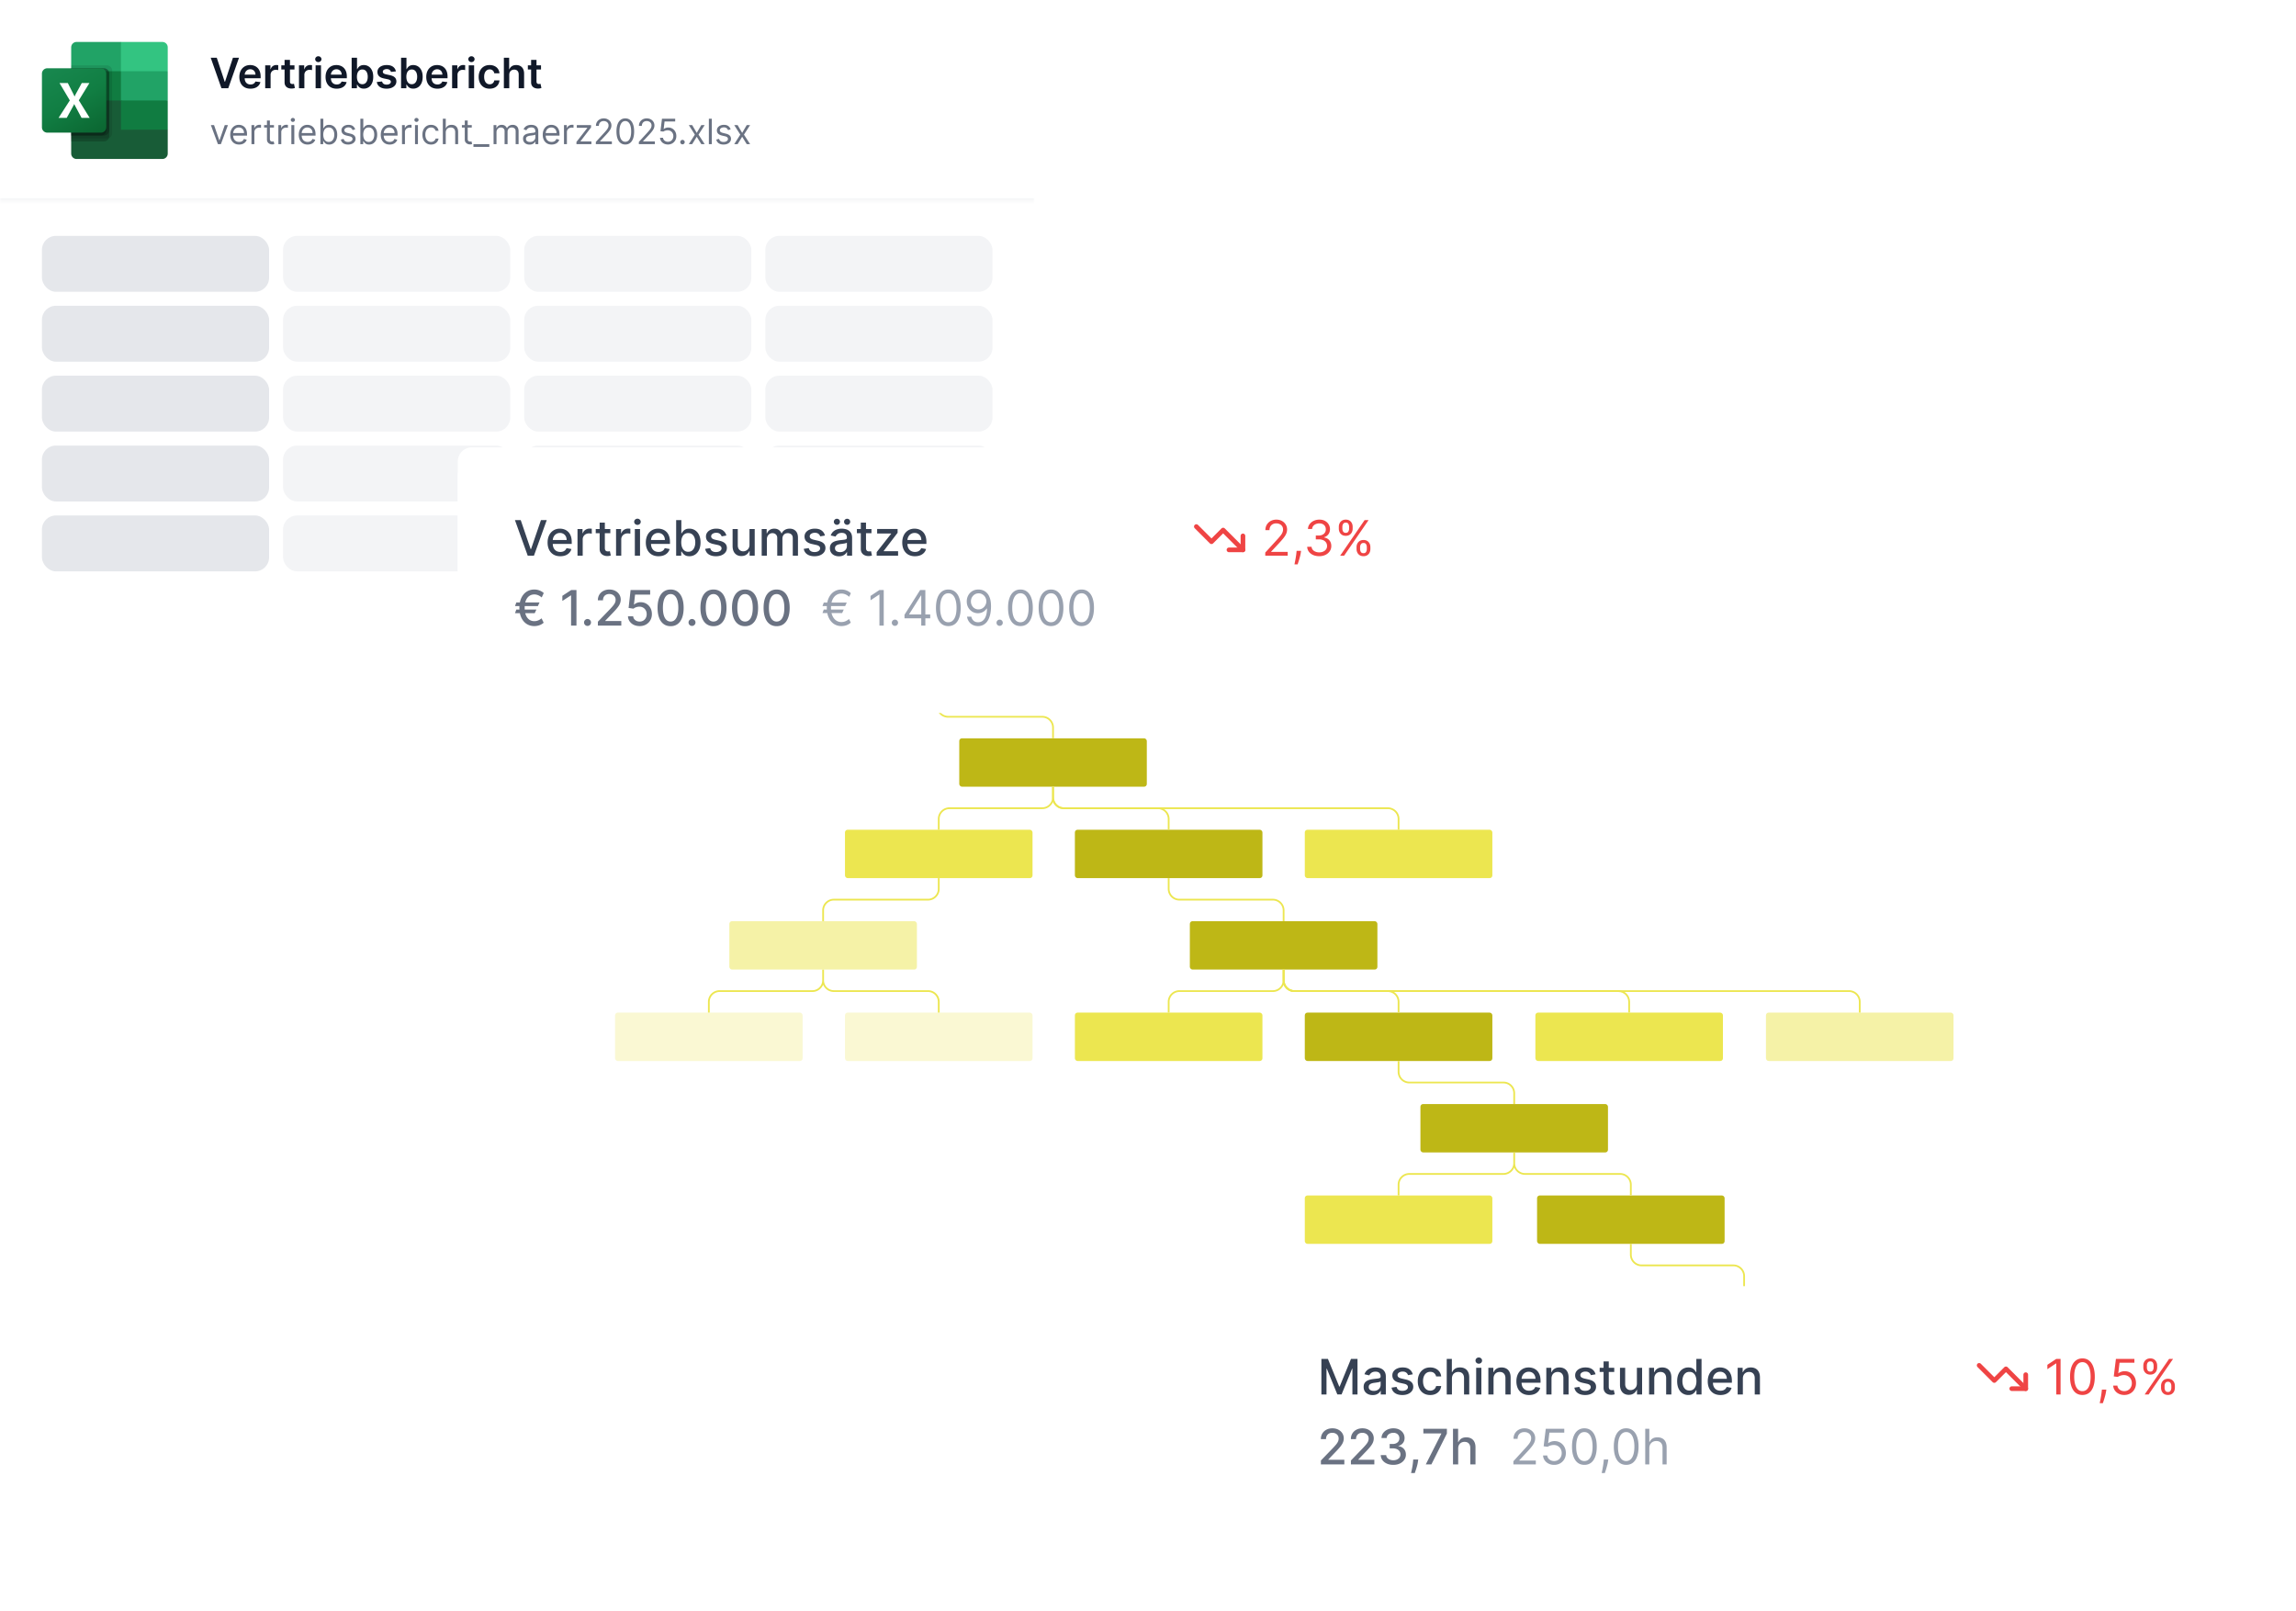 <svg xmlns="http://www.w3.org/2000/svg" width="657" height="461" fill="none" viewBox="0 0 657 461">
  <rect width="296" height="173.488" fill="#fff" rx="4.5"/>
  <mask id="a" fill="#fff">
    <path d="M0 0h296v57.488H0V0Z"/>
  </mask>
  <path fill="#F3F4F6" d="M296 57.488v-.75H0v1.5h296v-.75Z" mask="url(#a)"/>
  <g clip-path="url(#b)">
    <path fill="#185C37" d="m34.605 27.907-14.233-2.512v18.559c0 .847.687 1.534 1.535 1.534h24.558c.848 0 1.535-.687 1.535-1.534v-6.838l-13.395-9.21Z"/>
    <path fill="#21A366" d="M34.605 12H21.907c-.848 0-1.535.687-1.535 1.534v6.838l14.233 8.372 7.535 2.512L48 28.744v-8.372L34.605 12Z"/>
    <path fill="#107C41" d="M20.372 20.372h14.233v8.372H20.372v-8.372Z"/>
    <path fill="#000" d="M30.558 18.698H20.372v20.93h10.186a1.54 1.54 0 0 0 1.535-1.535v-17.86a1.54 1.54 0 0 0-1.535-1.535Z" opacity=".1"/>
    <path fill="#000" d="M29.721 19.535h-9.349v20.93h9.35a1.54 1.54 0 0 0 1.534-1.535V21.07a1.54 1.54 0 0 0-1.535-1.535Z" opacity=".2"/>
    <path fill="#000" d="M29.721 19.535h-9.349V38.79h9.35a1.54 1.54 0 0 0 1.534-1.535V21.07a1.54 1.54 0 0 0-1.535-1.535Z" opacity=".2"/>
    <path fill="#000" d="M28.884 19.535h-8.512V38.79h8.512a1.54 1.54 0 0 0 1.535-1.535V21.07a1.54 1.54 0 0 0-1.535-1.535Z" opacity=".2"/>
    <path fill="url(#c)" d="M13.535 19.535h15.349c.848 0 1.535.687 1.535 1.535v15.349c0 .847-.688 1.535-1.535 1.535h-15.35A1.535 1.535 0 0 1 12 36.419v-15.35c0-.847.687-1.534 1.535-1.534Z"/>
    <path fill="#fff" d="m16.753 33.732 3.228-5.002-2.958-4.975h2.38l1.614 3.182c.149.302.251.526.306.674h.021c.106-.24.218-.475.335-.702l1.726-3.152h2.184l-3.033 4.945 3.11 5.03h-2.324l-1.865-3.492a2.94 2.94 0 0 1-.222-.466h-.028a2.21 2.21 0 0 1-.216.452l-1.92 3.506h-2.338Z"/>
    <path fill="#33C481" d="M46.465 12h-11.86v8.372H48v-6.838c0-.847-.687-1.534-1.535-1.534Z"/>
    <path fill="#107C41" d="M34.605 28.744H48v8.372H34.605v-8.372Z"/>
  </g>
  <path fill="#101828" d="m62.028 16.517 2.272 6.87h.09l2.266-6.87h1.739l-3.077 8.727h-1.951l-3.073-8.727h1.734Zm9.643 8.855c-.656 0-1.223-.136-1.7-.41a2.77 2.77 0 0 1-1.096-1.167c-.255-.505-.383-1.1-.383-1.785 0-.674.128-1.264.383-1.773a2.9 2.9 0 0 1 1.083-1.193c.463-.287 1.007-.43 1.632-.43.403 0 .784.065 1.142.195.36.128.679.327.954.597.279.27.498.614.657 1.031.159.415.238.91.238 1.483v.473h-5.365v-1.04h3.887a1.659 1.659 0 0 0-.192-.788 1.394 1.394 0 0 0-.524-.55 1.48 1.48 0 0 0-.776-.2c-.315 0-.592.077-.83.23-.24.15-.425.35-.56.597-.13.244-.197.513-.2.805v.908c0 .38.07.707.21.98.139.27.333.477.583.622.25.142.543.213.878.213.225 0 .428-.031.61-.094.181-.065.339-.16.472-.285a1.19 1.19 0 0 0 .303-.465l1.44.162a2.24 2.24 0 0 1-.52.998c-.252.28-.576.5-.971.656-.395.153-.847.23-1.355.23Zm4.215-.128V18.7h1.496v1.09h.068c.12-.377.324-.668.614-.873a1.689 1.689 0 0 1 1.001-.311c.086 0 .18.004.286.013.108.005.197.015.268.03v1.419a1.627 1.627 0 0 0-.31-.06 2.86 2.86 0 0 0-.406-.03c-.28 0-.534.061-.758.183-.222.12-.396.286-.524.499a1.405 1.405 0 0 0-.192.737v3.848h-1.543Zm8.378-6.545v1.193h-3.763v-1.193h3.763ZM81.43 17.13h1.543v6.145c0 .208.031.367.094.478.065.108.15.181.255.221.106.04.222.06.35.06.097 0 .184-.007.264-.021a2.41 2.41 0 0 0 .188-.039l.26 1.206a2.919 2.919 0 0 1-.908.154 2.514 2.514 0 0 1-1.044-.175 1.624 1.624 0 0 1-.737-.605c-.18-.273-.267-.614-.265-1.023v-6.4Zm4.124 8.114V18.7h1.496v1.09h.068c.12-.377.324-.668.614-.873a1.689 1.689 0 0 1 1.001-.311c.085 0 .18.004.286.013.108.005.197.015.268.03v1.419a1.628 1.628 0 0 0-.31-.06 2.86 2.86 0 0 0-.406-.03 1.56 1.56 0 0 0-.758.183c-.222.12-.397.286-.524.499a1.405 1.405 0 0 0-.192.737v3.848h-1.543Zm4.758 0V18.7h1.543v6.545h-1.543Zm.776-7.474a.9.9 0 0 1-.631-.243.783.783 0 0 1-.264-.593c0-.233.088-.43.264-.592a.891.891 0 0 1 .63-.247.88.88 0 0 1 .631.247c.176.162.265.36.265.593 0 .23-.089.427-.265.592a.89.89 0 0 1-.63.243Zm5.25 7.602c-.655 0-1.222-.136-1.7-.41a2.771 2.771 0 0 1-1.095-1.167c-.255-.505-.383-1.1-.383-1.785 0-.674.128-1.264.383-1.773a2.9 2.9 0 0 1 1.083-1.193c.463-.287 1.007-.43 1.632-.43.403 0 .784.065 1.142.195.36.128.679.327.954.597.279.27.498.614.657 1.031.159.415.238.91.238 1.483v.473h-5.365v-1.04h3.887a1.659 1.659 0 0 0-.192-.788 1.395 1.395 0 0 0-.524-.55 1.48 1.48 0 0 0-.776-.2c-.315 0-.592.077-.83.23-.24.15-.426.35-.56.597-.13.244-.197.513-.2.805v.908c0 .38.07.707.21.98.139.27.333.477.583.622.25.142.543.213.878.213.225 0 .428-.031.61-.094.181-.065.339-.16.472-.285a1.19 1.19 0 0 0 .303-.465l1.44.162a2.24 2.24 0 0 1-.52.998c-.252.28-.576.5-.971.656-.395.153-.847.23-1.355.23Zm4.285-.128v-8.727h1.542v3.264h.064c.08-.159.192-.328.337-.507a1.79 1.79 0 0 1 .588-.465c.247-.13.562-.196.946-.196.505 0 .961.13 1.368.388.409.256.733.635.971 1.138.242.5.362 1.114.362 1.84 0 .72-.117 1.33-.353 1.833-.236.503-.557.887-.963 1.15a2.48 2.48 0 0 1-1.381.397c-.375 0-.686-.062-.933-.187a1.908 1.908 0 0 1-.597-.452 2.887 2.887 0 0 1-.345-.507h-.089v1.031h-1.517Zm1.512-3.273c0 .424.06.794.179 1.113.122.318.297.566.524.745.231.177.509.265.836.265.341 0 .626-.091.856-.273a1.68 1.68 0 0 0 .52-.754c.119-.321.179-.686.179-1.096a3.1 3.1 0 0 0-.175-1.082 1.616 1.616 0 0 0-.52-.741c-.23-.18-.517-.269-.86-.269-.33 0-.61.087-.84.26-.23.173-.405.416-.524.729-.116.312-.175.68-.175 1.103Zm11.151-1.542-1.406.153a1.126 1.126 0 0 0-.209-.4 1.03 1.03 0 0 0-.392-.303 1.427 1.427 0 0 0-.605-.115c-.321 0-.591.07-.81.209-.216.139-.322.32-.319.541a.566.566 0 0 0 .209.465c.144.119.383.217.715.294l1.117.238c.619.134 1.079.345 1.381.635.304.29.457.67.46 1.138a1.785 1.785 0 0 1-.362 1.09c-.236.313-.564.558-.985.734-.42.176-.903.264-1.449.264-.801 0-1.446-.168-1.934-.503a2.021 2.021 0 0 1-.874-1.41l1.504-.145c.069.295.213.518.435.669.222.15.51.226.865.226.367 0 .661-.076.882-.226.225-.15.337-.337.337-.559a.584.584 0 0 0-.217-.464c-.142-.122-.364-.216-.665-.281l-1.117-.235c-.628-.13-1.092-.35-1.393-.66-.301-.313-.45-.707-.448-1.185a1.68 1.68 0 0 1 .329-1.048c.224-.298.535-.528.933-.69.4-.165.862-.248 1.385-.248.767 0 1.37.164 1.811.49.443.327.717.769.822 1.326Zm1.481 4.815v-8.727h1.543v3.264h.064c.079-.159.191-.328.336-.507a1.79 1.79 0 0 1 .588-.465c.247-.13.563-.196.946-.196.506 0 .962.13 1.368.388.409.256.733.635.972 1.138.241.5.362 1.114.362 1.84 0 .72-.118 1.33-.354 1.833-.235.503-.556.887-.963 1.15a2.474 2.474 0 0 1-1.38.397c-.375 0-.686-.062-.934-.187a1.892 1.892 0 0 1-.596-.452 2.887 2.887 0 0 1-.345-.507h-.09v1.031h-1.517Zm1.513-3.273c0 .424.059.794.179 1.113.122.318.297.566.524.745.23.177.508.265.835.265.341 0 .627-.091.857-.273.23-.185.403-.436.52-.754.119-.321.179-.686.179-1.096a3.12 3.12 0 0 0-.175-1.082 1.63 1.63 0 0 0-.52-.741c-.23-.18-.517-.269-.861-.269-.329 0-.609.087-.839.26-.23.173-.405.416-.524.729a3.14 3.14 0 0 0-.175 1.103Zm8.875 3.401c-.656 0-1.223-.136-1.7-.41a2.763 2.763 0 0 1-1.095-1.167c-.256-.505-.384-1.1-.384-1.785 0-.674.128-1.264.384-1.773.258-.511.619-.91 1.082-1.193.463-.287 1.007-.43 1.632-.43.404 0 .784.065 1.142.195.361.128.679.327.955.597a2.8 2.8 0 0 1 .656 1.031c.159.415.239.91.239 1.483v.473h-5.365v-1.04h3.886a1.661 1.661 0 0 0-.192-.788 1.39 1.39 0 0 0-.524-.55c-.221-.133-.48-.2-.775-.2a1.5 1.5 0 0 0-.831.23c-.239.15-.425.35-.559.597-.13.244-.197.513-.2.805v.908c0 .38.07.707.209.98.139.27.334.477.584.622.25.142.542.213.877.213.225 0 .428-.031.61-.094.182-.065.339-.16.473-.285.133-.125.234-.28.302-.465l1.441.162a2.25 2.25 0 0 1-.52.998c-.253.28-.577.5-.972.656a3.72 3.72 0 0 1-1.355.23Zm4.216-.128V18.7h1.495v1.09h.069a1.634 1.634 0 0 1 1.615-1.184c.085 0 .18.004.285.013.108.005.198.015.269.03v1.419a1.639 1.639 0 0 0-.311-.06c-.14-.02-.275-.03-.405-.03-.281 0-.534.061-.759.183-.221.12-.396.286-.524.499a1.404 1.404 0 0 0-.192.737v3.848h-1.542Zm4.758 0V18.7h1.542v6.545h-1.542Zm.775-7.474a.903.903 0 0 1-.631-.243.783.783 0 0 1-.264-.593c0-.233.088-.43.264-.592a.894.894 0 0 1 .631-.247c.247 0 .458.082.631.247.176.162.264.36.264.593 0 .23-.088.427-.264.592a.89.89 0 0 1-.631.243Zm5.209 7.602c-.654 0-1.215-.143-1.684-.43a2.875 2.875 0 0 1-1.078-1.19c-.25-.508-.375-1.093-.375-1.755 0-.665.128-1.251.384-1.76.255-.511.616-.91 1.082-1.193.469-.287 1.023-.43 1.662-.43.531 0 1.001.098 1.411.293.411.194.74.468.984.823.244.352.383.764.418 1.236h-1.475a1.414 1.414 0 0 0-.426-.789c-.222-.213-.518-.32-.891-.32-.315 0-.592.086-.831.256a1.644 1.644 0 0 0-.558.725c-.131.315-.196.693-.196 1.133 0 .446.065.83.196 1.151.131.318.314.564.55.737.239.17.518.256.839.256a1.4 1.4 0 0 0 .61-.128c.182-.088.334-.214.456-.38.122-.164.206-.364.251-.6h1.475a2.57 2.57 0 0 1-.41 1.231 2.412 2.412 0 0 1-.963.836c-.406.198-.883.298-1.431.298Zm5.613-3.963v3.835h-1.543v-8.727h1.509v3.294h.076a1.9 1.9 0 0 1 .712-.874c.324-.216.736-.324 1.236-.324.454 0 .851.096 1.189.286.338.19.599.469.784.835.187.367.281.814.281 1.342v4.168h-1.542v-3.929c0-.44-.114-.783-.341-1.027-.225-.247-.54-.37-.946-.37-.273 0-.517.06-.733.178a1.253 1.253 0 0 0-.503.508 1.68 1.68 0 0 0-.179.805Zm9.085-2.71v1.193h-3.763v-1.193h3.763Zm-2.834-1.569h1.543v6.145c0 .208.031.367.094.478.065.108.15.181.255.221.105.04.222.06.35.06.096 0 .184-.007.264-.021a2.27 2.27 0 0 0 .187-.039l.26 1.206a2.908 2.908 0 0 1-.907.153 2.51 2.51 0 0 1-1.044-.174 1.626 1.626 0 0 1-.738-.605c-.178-.273-.267-.614-.264-1.023v-6.4Z"/>
  <path fill="#6A7282" d="m65.227 35.79-2.017 5.454h-.852l-2.017-5.454h.909l1.506 4.346h.056l1.506-4.346h.91Zm3.198 5.568c-.525 0-.979-.116-1.36-.348a2.336 2.336 0 0 1-.877-.98c-.204-.422-.306-.912-.306-1.47 0-.56.102-1.052.306-1.478.206-.428.492-.762.86-1.001.368-.242.8-.362 1.292-.362.284 0 .564.047.841.142.278.094.53.248.757.461.227.211.408.49.543.838.135.348.203.777.203 1.286v.355h-4.205v-.724h3.352c0-.308-.061-.583-.184-.824a1.392 1.392 0 0 0-.519-.572 1.453 1.453 0 0 0-.788-.21c-.334 0-.623.083-.867.249a1.635 1.635 0 0 0-.557.64c-.13.262-.195.544-.195.844v.483c0 .412.07.761.213 1.048.144.284.344.5.6.65.255.147.552.22.891.22.22 0 .42-.03.597-.092a1.27 1.27 0 0 0 .465-.285c.13-.127.23-.286.302-.475l.81.227a1.797 1.797 0 0 1-.43.724c-.202.206-.45.367-.746.483a2.76 2.76 0 0 1-.998.17Zm3.534-.114V35.79h.81v.824h.056c.1-.27.28-.49.54-.657a1.58 1.58 0 0 1 .88-.253c.062 0 .139.002.231.004.093.002.162.006.21.01v.853a2.496 2.496 0 0 0-.196-.032 1.919 1.919 0 0 0-.316-.025c-.265 0-.502.056-.71.167a1.224 1.224 0 0 0-.668 1.111v3.452h-.838Zm6.434-5.454v.71h-2.827v-.71h2.827Zm-2.003-1.307h.838v5.199c0 .236.035.414.103.532a.534.534 0 0 0 .27.235c.112.038.229.056.352.056.092 0 .168-.004.227-.014l.142-.028.17.753a1.756 1.756 0 0 1-.625.1c-.236 0-.468-.052-.695-.154a1.383 1.383 0 0 1-.562-.465c-.146-.208-.22-.47-.22-.788v-5.426Zm3.264 6.761V35.79h.81v.824h.056c.1-.27.28-.49.54-.657a1.58 1.58 0 0 1 .88-.253c.062 0 .14.002.231.004.093.002.163.006.21.01v.853a2.496 2.496 0 0 0-.195-.032 1.919 1.919 0 0 0-.316-.025c-.266 0-.502.056-.71.167a1.224 1.224 0 0 0-.668 1.111v3.452h-.838Zm3.72 0V35.79h.839v5.454h-.838Zm.427-6.364a.596.596 0 0 1-.423-.166.536.536 0 0 1-.174-.402c0-.156.058-.29.174-.401a.596.596 0 0 1 .423-.167c.163 0 .303.056.419.167a.531.531 0 0 1 .177.401c0 .157-.059.29-.177.402a.583.583 0 0 1-.42.166Zm4.233 6.478c-.525 0-.979-.116-1.36-.348a2.336 2.336 0 0 1-.877-.98c-.203-.422-.305-.912-.305-1.47 0-.56.102-1.052.305-1.478a2.41 2.41 0 0 1 .86-1.001c.369-.242.8-.362 1.292-.362.284 0 .565.047.842.142.277.094.529.248.756.461.228.211.409.49.544.838.135.348.202.777.202 1.286v.355h-4.205v-.724h3.353c0-.308-.062-.583-.185-.824a1.391 1.391 0 0 0-.518-.572 1.453 1.453 0 0 0-.789-.21 1.5 1.5 0 0 0-.866.249 1.635 1.635 0 0 0-.558.64c-.13.262-.195.544-.195.844v.483c0 .412.07.761.213 1.048.144.284.344.5.6.65.256.147.553.22.891.22.22 0 .42-.03.597-.092a1.27 1.27 0 0 0 .465-.285c.13-.127.231-.286.302-.475l.81.227a1.795 1.795 0 0 1-.43.724c-.201.206-.45.367-.746.483-.296.114-.628.17-.998.17Zm3.647-.114v-7.273h.838v2.685h.072c.061-.095.146-.215.255-.362.111-.15.27-.282.476-.398.208-.118.49-.177.845-.177.46 0 .864.114 1.215.344.35.23.624.555.82.977.197.421.295.918.295 1.491 0 .578-.098 1.078-.295 1.502a2.326 2.326 0 0 1-.817.98c-.348.23-.749.345-1.204.345-.35 0-.63-.058-.841-.174a1.562 1.562 0 0 1-.487-.401 5.368 5.368 0 0 1-.262-.377h-.1v.838h-.81Zm.824-2.727c0 .412.06.775.181 1.09.121.313.297.558.53.735.232.175.516.263.852.263.35 0 .643-.092.877-.277.237-.187.414-.438.533-.753.12-.317.18-.67.18-1.058 0-.384-.058-.73-.177-1.037a1.602 1.602 0 0 0-.529-.735c-.234-.182-.53-.274-.884-.274-.341 0-.627.087-.86.26-.232.17-.407.41-.525.717a2.948 2.948 0 0 0-.178 1.069Zm9.137-1.506-.752.213a1.43 1.43 0 0 0-.21-.365 1.026 1.026 0 0 0-.369-.299 1.345 1.345 0 0 0-.6-.117c-.334 0-.612.077-.835.23-.22.152-.33.345-.33.58 0 .208.076.373.227.493.152.121.388.222.71.302l.81.199c.488.118.851.3 1.09.543.239.242.359.553.359.934 0 .313-.09.592-.27.838a1.79 1.79 0 0 1-.746.583 2.72 2.72 0 0 1-1.115.213c-.556 0-1.017-.121-1.381-.362-.365-.242-.596-.595-.693-1.059l.796-.198c.076.293.219.513.43.66.212.147.49.22.834.22.39 0 .701-.083.93-.248.232-.169.348-.37.348-.604a.633.633 0 0 0-.199-.476c-.132-.13-.336-.227-.61-.291l-.91-.213c-.499-.119-.866-.302-1.1-.55-.232-.252-.348-.565-.348-.942 0-.308.086-.58.259-.817.175-.236.413-.422.714-.557a2.505 2.505 0 0 1 1.03-.202c.539 0 .963.118 1.271.355.31.236.53.549.66.937Zm1.475 4.233v-7.273h.838v2.685h.071a7.73 7.73 0 0 1 .256-.362c.111-.15.27-.282.476-.398.208-.118.49-.177.845-.177.459 0 .864.114 1.214.344.351.23.624.555.821.977.196.421.294.918.294 1.491 0 .578-.098 1.078-.294 1.502a2.33 2.33 0 0 1-.817.98c-.348.23-.749.345-1.204.345-.35 0-.631-.058-.842-.174a1.571 1.571 0 0 1-.486-.401 5.423 5.423 0 0 1-.263-.377h-.099v.838h-.81Zm.824-2.727c0 .412.06.775.181 1.09.121.313.297.558.529.735.232.175.516.263.852.263.351 0 .643-.092.878-.277.236-.187.414-.438.532-.753.121-.317.181-.67.181-1.058 0-.384-.059-.73-.177-1.037a1.607 1.607 0 0 0-.529-.735c-.235-.182-.53-.274-.885-.274-.341 0-.627.087-.859.26-.232.17-.407.41-.526.717a2.957 2.957 0 0 0-.177 1.069Zm7.56 2.84c-.525 0-.979-.115-1.36-.347a2.335 2.335 0 0 1-.877-.98c-.204-.422-.305-.912-.305-1.47 0-.56.101-1.052.305-1.478a2.41 2.41 0 0 1 .859-1.001c.37-.242.801-.362 1.293-.362.284 0 .565.047.842.142.277.094.529.248.756.461.227.211.408.49.543.838.135.348.203.777.203 1.286v.355h-4.205v-.724h3.352a1.79 1.79 0 0 0-.184-.824 1.394 1.394 0 0 0-.519-.572 1.45 1.45 0 0 0-.788-.21 1.5 1.5 0 0 0-.866.249 1.63 1.63 0 0 0-.558.64 1.88 1.88 0 0 0-.195.844v.483c0 .412.071.761.213 1.048.144.284.344.5.6.65.256.147.553.22.891.22.22 0 .419-.03.597-.092a1.27 1.27 0 0 0 .465-.285c.13-.127.231-.286.302-.475l.81.227a1.807 1.807 0 0 1-.43.724c-.201.206-.45.367-.746.483-.296.114-.628.17-.998.17Zm3.534-.113V35.79h.809v.824h.057c.1-.27.279-.49.54-.657.26-.169.554-.253.881-.253.061 0 .138.002.23.004.093.002.163.006.21.01v.853a2.608 2.608 0 0 0-.195-.032 1.926 1.926 0 0 0-.316-.025 1.49 1.49 0 0 0-.711.167 1.26 1.26 0 0 0-.49.455c-.118.191-.177.41-.177.656v3.452h-.838Zm3.72 0V35.79h.838v5.454h-.838Zm.426-6.364a.594.594 0 0 1-.422-.166.536.536 0 0 1-.174-.402c0-.156.058-.29.174-.401a.595.595 0 0 1 .422-.167c.164 0 .303.056.419.167a.53.53 0 0 1 .178.401.53.53 0 0 1-.178.402.582.582 0 0 1-.419.166Zm4.163 6.478c-.511 0-.951-.121-1.321-.362a2.363 2.363 0 0 1-.852-.998c-.199-.424-.298-.908-.298-1.453 0-.554.101-1.043.305-1.466a2.42 2.42 0 0 1 .859-.998c.37-.242.801-.362 1.293-.362.384 0 .729.07 1.037.213.308.142.56.34.756.596.197.256.319.554.366.895h-.838a1.3 1.3 0 0 0-.426-.66c-.218-.194-.511-.292-.881-.292-.326 0-.613.086-.859.256a1.663 1.663 0 0 0-.572.714c-.135.305-.202.664-.202 1.076 0 .421.066.788.199 1.1.135.313.324.556.568.729.246.173.535.259.866.259.218 0 .416-.038.593-.114a1.22 1.22 0 0 0 .714-.838h.838a1.937 1.937 0 0 1-1.086 1.481c-.304.15-.656.224-1.059.224Zm4.208-3.395v3.281h-.838v-7.273h.838v2.67h.071c.128-.28.32-.505.576-.67.258-.168.601-.252 1.03-.252.371 0 .697.074.976.223.279.147.496.373.65.679.156.303.234.688.234 1.157v3.466h-.838v-3.409c0-.433-.112-.768-.337-1.005-.223-.239-.532-.359-.927-.359-.275 0-.521.058-.739.174a1.277 1.277 0 0 0-.511.508 1.652 1.652 0 0 0-.185.81Zm7.443-2.173v.71h-2.827v-.71h2.827Zm-2.003-1.307h.838v5.199c0 .236.034.414.103.532a.534.534 0 0 0 .27.235c.111.038.228.056.351.056.093 0 .168-.004.228-.014l.142-.028.17.753a1.758 1.758 0 0 1-.625.1c-.237 0-.469-.052-.696-.154a1.381 1.381 0 0 1-.561-.465c-.147-.208-.22-.47-.22-.788v-5.426Zm7.028 6.761v.781h-4.546v-.78h4.546Zm1.216 0V35.79h.809v.852h.071c.114-.291.298-.517.551-.678.253-.164.557-.245.913-.245.359 0 .659.081.898.245.241.16.43.387.565.678h.056c.14-.282.35-.506.629-.671.279-.168.614-.252 1.005-.252.488 0 .887.152 1.197.458.31.303.465.775.465 1.417v3.65h-.838v-3.65c0-.403-.11-.69-.33-.863a1.226 1.226 0 0 0-.778-.26c-.384 0-.681.116-.891.348-.211.23-.317.521-.317.874v3.551h-.852v-3.736c0-.31-.1-.56-.302-.749-.201-.192-.46-.288-.777-.288-.218 0-.422.058-.611.174a1.315 1.315 0 0 0-.455.483c-.113.204-.17.44-.17.707v3.41h-.838Zm10.296.128a2.22 2.22 0 0 1-.941-.195 1.62 1.62 0 0 1-.671-.572c-.166-.251-.248-.554-.248-.91 0-.312.061-.565.184-.76.123-.196.288-.35.494-.46.206-.112.433-.195.682-.25a8.34 8.34 0 0 1 .756-.134c.331-.043.6-.075.806-.096.208-.024.36-.063.455-.117.097-.055.145-.15.145-.284v-.029c0-.35-.096-.622-.287-.817-.19-.194-.477-.29-.863-.29-.4 0-.714.087-.941.262a1.555 1.555 0 0 0-.48.561l-.795-.284c.142-.331.331-.59.568-.774.239-.187.499-.317.781-.39.284-.076.564-.114.838-.114.175 0 .377.02.604.063.23.04.451.125.664.253.215.128.394.32.536.579.142.258.213.603.213 1.036v3.594h-.838v-.739h-.042a1.493 1.493 0 0 1-.284.38 1.64 1.64 0 0 1-.53.345 2.03 2.03 0 0 1-.806.142Zm.128-.753c.332 0 .611-.065.838-.195a1.329 1.329 0 0 0 .696-1.154v-.767c-.035.042-.113.081-.234.117a3.95 3.95 0 0 1-.412.089 18.34 18.34 0 0 1-.803.106 3.194 3.194 0 0 0-.61.139 1.054 1.054 0 0 0-.455.28c-.114.123-.17.291-.17.505 0 .29.107.51.323.66.218.147.493.22.827.22Zm6.189.739c-.526 0-.979-.116-1.36-.348a2.335 2.335 0 0 1-.877-.98c-.204-.422-.306-.912-.306-1.47 0-.56.102-1.052.306-1.478a2.41 2.41 0 0 1 .859-1.001c.369-.242.8-.362 1.293-.362.284 0 .564.047.841.142.277.094.529.248.757.461.227.211.408.49.543.838.135.348.202.777.202 1.286v.355h-4.204v-.724h3.352c0-.308-.061-.583-.185-.824a1.385 1.385 0 0 0-.518-.572 1.453 1.453 0 0 0-.788-.21c-.334 0-.623.083-.867.249a1.635 1.635 0 0 0-.557.64 1.868 1.868 0 0 0-.196.844v.483c0 .412.071.761.213 1.048.145.284.345.5.601.65.255.147.552.22.891.22.22 0 .419-.03.596-.092.18-.064.335-.159.466-.285.13-.127.231-.286.302-.475l.809.227a1.794 1.794 0 0 1-.429.724c-.202.206-.45.367-.746.483a2.76 2.76 0 0 1-.998.17Zm3.533-.114V35.79h.81v.824h.057a1.3 1.3 0 0 1 .54-.657 1.58 1.58 0 0 1 .88-.253c.062 0 .139.002.231.004s.162.006.21.01v.853a2.574 2.574 0 0 0-.196-.032 1.917 1.917 0 0 0-.316-.025c-.265 0-.502.056-.71.167a1.228 1.228 0 0 0-.668 1.111v3.452h-.838Zm3.565 0v-.64l3.096-3.976v-.057h-2.997v-.781h4.077v.667l-3.011 3.95v.056h3.11v.781h-4.275Zm5.552 0v-.64l2.401-2.627c.281-.308.513-.575.696-.802a2.95 2.95 0 0 0 .404-.647 1.56 1.56 0 0 0 .135-.639 1.18 1.18 0 0 0-.184-.664 1.2 1.2 0 0 0-.498-.433 1.608 1.608 0 0 0-.71-.153c-.279 0-.523.058-.731.174a1.202 1.202 0 0 0-.48.48 1.505 1.505 0 0 0-.167.724h-.838c0-.426.099-.8.295-1.122a2.05 2.05 0 0 1 .803-.753c.341-.18.723-.27 1.147-.27.426 0 .803.09 1.132.27.33.18.588.422.775.728.187.305.28.645.28 1.019 0 .267-.048.53-.145.785-.095.253-.261.536-.498.849-.234.31-.559.688-.976 1.136l-1.634 1.747v.057h3.381v.781h-4.588Zm8.427.1c-.535 0-.991-.146-1.367-.437-.377-.294-.664-.719-.863-1.275-.199-.559-.299-1.233-.299-2.024 0-.786.1-1.457.299-2.014.201-.558.49-.985.866-1.278.379-.296.833-.444 1.364-.444.53 0 .983.148 1.36.444.379.293.667.72.866 1.278.202.557.302 1.228.302 2.014 0 .79-.099 1.465-.298 2.024-.199.556-.487.981-.863 1.275-.376.291-.832.437-1.367.437Zm0-.782c.53 0 .942-.255 1.236-.767.293-.511.44-1.24.44-2.187 0-.63-.068-1.166-.202-1.609-.133-.443-.325-.78-.576-1.012a1.269 1.269 0 0 0-.898-.348c-.526 0-.937.26-1.232.778-.296.516-.444 1.246-.444 2.19 0 .63.066 1.166.199 1.606.132.44.323.775.571 1.005.251.23.553.344.906.344Zm3.878.682v-.64l2.4-2.627c.282-.308.514-.575.696-.802.183-.23.317-.445.405-.647a1.56 1.56 0 0 0 .135-.639 1.18 1.18 0 0 0-.682-1.097 1.61 1.61 0 0 0-.71-.153c-.279 0-.523.058-.732.174a1.2 1.2 0 0 0-.479.48 1.505 1.505 0 0 0-.167.724h-.838c0-.426.098-.8.295-1.122.196-.322.464-.573.802-.753a2.42 2.42 0 0 1 1.147-.27c.426 0 .804.09 1.133.27.329.18.587.422.774.728.187.305.281.645.281 1.019 0 .267-.049.53-.146.785-.094.253-.26.536-.497.849-.234.31-.56.688-.976 1.136l-1.634 1.747v.057h3.381v.781h-4.588Zm8.327.1c-.417 0-.792-.083-1.126-.249a2.093 2.093 0 0 1-.802-.682 1.851 1.851 0 0 1-.33-.987h.852c.033.329.182.601.447.817.268.213.587.32.959.32a1.486 1.486 0 0 0 1.346-.785c.135-.247.202-.525.202-.835 0-.317-.07-.6-.209-.849a1.539 1.539 0 0 0-.568-.593 1.609 1.609 0 0 0-.828-.22 2.268 2.268 0 0 0-.685.103 1.903 1.903 0 0 0-.579.266l-.824-.099.44-3.58h3.779v.782h-3.04l-.256 2.145h.043c.149-.119.336-.217.561-.295a2.13 2.13 0 0 1 .703-.117 2.234 2.234 0 0 1 2.014 1.186c.201.367.302.786.302 1.257 0 .464-.105.878-.313 1.243-.206.362-.49.648-.852.86a2.433 2.433 0 0 1-1.236.312Zm4.163-.043a.615.615 0 0 1-.451-.188.613.613 0 0 1-.188-.451c0-.175.062-.326.188-.451a.615.615 0 0 1 .451-.188c.175 0 .325.062.451.188a.617.617 0 0 1 .188.45.658.658 0 0 1-.32.554.606.606 0 0 1-.319.086Zm2.768-5.511 1.307 2.23 1.307-2.23h.966l-1.762 2.727 1.762 2.727h-.966l-1.307-2.116-1.307 2.116h-.966l1.733-2.727-1.733-2.727h.966Zm5.613-1.819v7.273h-.838v-7.273h.838Zm5.399 3.04-.753.213a1.396 1.396 0 0 0-.209-.365 1.021 1.021 0 0 0-.37-.299 1.34 1.34 0 0 0-.6-.117c-.334 0-.612.077-.834.23-.22.152-.331.345-.331.58 0 .208.076.373.228.493.151.121.388.222.71.302l.81.199c.487.118.851.3 1.09.543.239.242.358.553.358.934 0 .313-.089.592-.269.838a1.8 1.8 0 0 1-.746.583c-.32.142-.691.213-1.115.213-.557 0-1.017-.121-1.382-.362-.364-.242-.595-.595-.692-1.059l.795-.198c.076.293.219.513.43.66.213.147.491.22.835.22.39 0 .7-.083.93-.248.232-.169.348-.37.348-.604a.633.633 0 0 0-.199-.476c-.132-.13-.336-.227-.611-.291l-.909-.213c-.499-.119-.866-.302-1.101-.55-.232-.252-.348-.565-.348-.942 0-.308.087-.58.26-.817a1.77 1.77 0 0 1 .713-.557 2.508 2.508 0 0 1 1.03-.202c.54 0 .964.118 1.272.355.31.236.53.549.66.937Zm1.986-1.221 1.307 2.23 1.307-2.23h.966l-1.762 2.727 1.762 2.727h-.966l-1.307-2.116-1.307 2.116h-.966l1.733-2.727-1.733-2.727h.966Z"/>
  <rect width="65" height="16" x="12" y="67.488" fill="#E5E7EB" rx="4"/>
  <rect width="65" height="16" x="81" y="67.488" fill="#F3F4F6" rx="4"/>
  <rect width="65" height="16" x="150" y="67.488" fill="#F3F4F6" rx="4"/>
  <rect width="65" height="16" x="219" y="67.488" fill="#F3F4F6" rx="4"/>
  <rect width="65" height="16" x="12" y="87.488" fill="#E5E7EB" rx="4"/>
  <rect width="65" height="16" x="81" y="87.488" fill="#F3F4F6" rx="4"/>
  <rect width="65" height="16" x="150" y="87.488" fill="#F3F4F6" rx="4"/>
  <rect width="65" height="16" x="219" y="87.488" fill="#F3F4F6" rx="4"/>
  <rect width="65" height="16" x="12" y="107.488" fill="#E5E7EB" rx="4"/>
  <rect width="65" height="16" x="81" y="107.488" fill="#F3F4F6" rx="4"/>
  <rect width="65" height="16" x="150" y="107.488" fill="#F3F4F6" rx="4"/>
  <rect width="65" height="16" x="219" y="107.488" fill="#F3F4F6" rx="4"/>
  <rect width="65" height="16" x="12" y="127.488" fill="#E5E7EB" rx="4"/>
  <rect width="65" height="16" x="81" y="127.488" fill="#F3F4F6" rx="4"/>
  <rect width="65" height="16" x="150" y="127.488" fill="#F3F4F6" rx="4"/>
  <rect width="65" height="16" x="219" y="127.488" fill="#F3F4F6" rx="4"/>
  <rect width="65" height="16" x="12" y="147.488" fill="#E5E7EB" rx="4"/>
  <rect width="65" height="16" x="81" y="147.488" fill="#F3F4F6" rx="4"/>
  <rect width="65" height="16" x="150" y="147.488" fill="#F3F4F6" rx="4"/>
  <rect width="65" height="16" x="219" y="147.488" fill="#F3F4F6" rx="4"/>
  <rect width="340" height="240" x="198" y="164" fill="#fff" fill-opacity=".5" rx="16"/>
  <rect width="53.67" height="13.85" x="241.404" y="185.086" fill="#ECE650" rx=".769"/>
  <rect width="53.67" height="13.85" x="373.367" y="237.409" fill="#ECE650" rx=".769"/>
  <rect width="53.67" height="13.85" x="439.349" y="289.733" fill="#ECE650" rx=".769"/>
  <rect width="53.67" height="13.85" x="307.578" y="289.733" fill="#ECE650" rx=".769"/>
  <rect width="53.67" height="13.85" x="373.367" y="342.056" fill="#ECE650" rx=".769"/>
  <rect width="53.67" height="13.85" x="208.702" y="263.571" fill="#ECE650" opacity=".5" rx=".769"/>
  <rect width="53.67" height="13.85" x="373.367" y="289.733" fill="#BEB716" rx=".769"/>
  <rect width="53.67" height="13.85" x="340.473" y="263.571" fill="#BEB716" rx=".769"/>
  <rect width="53.67" height="13.85" x="472.243" y="368.218" fill="#ECE650" rx=".769"/>
  <rect width="53.67" height="13.85" x="439.83" y="342.056" fill="#BEB716" rx=".769"/>
  <rect width="53.67" height="13.85" x="406.454" y="315.895" fill="#BEB716" rx=".769"/>
  <rect width="53.67" height="13.85" x="241.789" y="237.409" fill="#ECE650" rx=".769"/>
  <rect width="53.67" height="13.85" x="241.789" y="289.733" fill="#ECE650" opacity=".25" rx=".769"/>
  <rect width="53.67" height="13.85" x="176" y="289.733" fill="#ECE650" opacity=".25" rx=".769"/>
  <rect width="53.67" height="13.85" x="307.578" y="237.409" fill="#BEB716" rx=".769"/>
  <rect width="53.67" height="13.85" x="274.491" y="211.248" fill="#BEB716" rx=".769"/>
  <rect width="53.67" height="13.85" x="505.33" y="289.733" fill="#ECE650" opacity=".5" rx=".769"/>
  <path stroke="#ECE650" stroke-width=".5" d="M268.239 198.936v3.078c0 1.7 1.378 3.078 3.078 3.078h26.931c1.7 0 3.078 1.378 3.078 3.078v3.078m0 13.85v3.078c0 1.7-1.378 3.078-3.078 3.078h-26.546a3.078 3.078 0 0 0-3.078 3.078v3.077m32.702-12.311v3.078c0 1.7 1.378 3.078 3.078 3.078h26.931c1.7 0 3.078 1.378 3.078 3.078v3.077"/>
  <path stroke="#ECE650" stroke-width=".5" d="M301.326 225.098v3.078c0 1.7 1.378 3.078 3.078 3.078h92.72c1.7 0 3.078 1.378 3.078 3.078v3.077M268.624 251.26v3.078a3.078 3.078 0 0 1-3.078 3.077h-26.931a3.078 3.078 0 0 0-3.078 3.078v3.078m0 13.85v3.078c0 1.7-1.378 3.078-3.078 3.078h-26.546a3.078 3.078 0 0 0-3.078 3.078v3.078m32.702-12.312v3.078c0 1.7 1.378 3.078 3.078 3.078h26.931c1.7 0 3.078 1.378 3.078 3.078v3.078m65.789-38.473v3.078a3.078 3.078 0 0 0 3.078 3.077h26.739c1.7 0 3.078 1.378 3.078 3.078v3.078m0 13.85v3.078c0 1.7-1.378 3.078-3.078 3.078h-26.739a3.078 3.078 0 0 0-3.078 3.078v3.078m32.895-12.312v3.078c0 1.7 1.378 3.078 3.077 3.078h26.739c1.7 0 3.078 1.378 3.078 3.078v3.078"/>
  <path stroke="#ECE650" stroke-width=".5" d="M367.308 277.421v3.078c0 1.7 1.378 3.078 3.077 3.078h92.721c1.7 0 3.078 1.378 3.078 3.078v3.078"/>
  <path stroke="#ECE650" stroke-width=".5" d="M367.308 277.421v3.078c0 1.7 1.378 3.078 3.077 3.078h158.702c1.7 0 3.078 1.378 3.078 3.078v3.078m-131.963 13.85v3.078c0 1.7 1.378 3.078 3.078 3.078h26.931c1.7 0 3.078 1.378 3.078 3.078v3.078m0 13.85v3.078c0 1.7 1.378 3.078 3.078 3.078h27.22c1.7 0 3.078 1.378 3.078 3.077v3.078m0 13.851v3.078a3.077 3.077 0 0 0 3.077 3.077H496c1.7 0 3.078 1.378 3.078 3.078v3.078m-65.789-38.473v3.078c0 1.7-1.378 3.078-3.078 3.078H403.28a3.078 3.078 0 0 0-3.078 3.077v3.078"/>
  <g filter="url(#d)">
    <rect width="279" height="72" x="131" y="128" fill="#fff" rx="4"/>
  </g>
  <rect width="279" height="72" x="131" y="128" fill="#fff" rx="4"/>
  <path fill="#364153" d="m149.009 148.818 2.833 8.293h.115l2.833-8.293h1.661L152.787 159h-1.775l-3.664-10.182h1.661Zm11.319 10.336c-.753 0-1.401-.161-1.944-.482a3.271 3.271 0 0 1-1.253-1.367c-.292-.59-.438-1.281-.438-2.073 0-.783.146-1.472.438-2.069a3.403 3.403 0 0 1 1.233-1.397c.53-.334 1.15-.502 1.859-.502.431 0 .849.071 1.253.214.404.143.767.366 1.089.671.321.305.575.701.76 1.188.186.484.279 1.073.279 1.765v.527h-6.07v-1.113h4.613c0-.391-.079-.738-.238-1.039a1.804 1.804 0 0 0-.672-.721 1.87 1.87 0 0 0-1.004-.264c-.417 0-.782.103-1.094.308a2.087 2.087 0 0 0-.716.796 2.306 2.306 0 0 0-.248 1.059v.87c0 .51.089.944.268 1.302.183.358.436.632.761.821.325.185.704.278 1.139.278.281 0 .538-.04.77-.119a1.587 1.587 0 0 0 .989-.97l1.407.254a2.541 2.541 0 0 1-.606 1.089 2.945 2.945 0 0 1-1.089.721c-.434.169-.93.253-1.486.253Zm4.925-.154v-7.636h1.437v1.213h.08c.139-.411.384-.734.735-.97a2.112 2.112 0 0 1 1.203-.358 7.19 7.19 0 0 1 .632.035v1.422a2.609 2.609 0 0 0-.318-.055 3.071 3.071 0 0 0-.458-.035 1.94 1.94 0 0 0-.939.224 1.663 1.663 0 0 0-.885 1.497V159h-1.487Zm9.389-7.636v1.193h-4.171v-1.193h4.171Zm-3.053-1.83h1.487v7.224c0 .288.043.505.129.651a.67.67 0 0 0 .333.293c.14.05.29.075.453.075.119 0 .223-.008.313-.025.089-.016.159-.03.209-.04l.268 1.228a2.925 2.925 0 0 1-.964.159 2.625 2.625 0 0 1-1.094-.208 1.88 1.88 0 0 1-.82-.677c-.209-.304-.314-.687-.314-1.148v-7.532Zm4.697 9.466v-7.636h1.437v1.213h.08c.139-.411.384-.734.736-.97a2.107 2.107 0 0 1 1.203-.358 7.192 7.192 0 0 1 .631.035v1.422a2.609 2.609 0 0 0-.318-.055 3.071 3.071 0 0 0-.458-.035 1.94 1.94 0 0 0-.939.224 1.66 1.66 0 0 0-.885 1.497V159h-1.487Zm5.373 0v-7.636h1.487V159h-1.487Zm.751-8.815a.947.947 0 0 1-.666-.258.843.843 0 0 1-.273-.627.83.83 0 0 1 .273-.626.934.934 0 0 1 .666-.263c.259 0 .479.087.661.263a.822.822 0 0 1 .279.626.835.835 0 0 1-.279.627.927.927 0 0 1-.661.258Zm6.027 8.969c-.752 0-1.4-.161-1.944-.482a3.278 3.278 0 0 1-1.253-1.367c-.291-.59-.437-1.281-.437-2.073 0-.783.146-1.472.437-2.069a3.403 3.403 0 0 1 1.233-1.397c.53-.334 1.15-.502 1.86-.502.43 0 .848.071 1.252.214a3.03 3.03 0 0 1 1.089.671c.322.305.575.701.761 1.188.185.484.278 1.073.278 1.765v.527h-6.07v-1.113h4.614c0-.391-.08-.738-.239-1.039a1.801 1.801 0 0 0-.671-.721 1.873 1.873 0 0 0-1.004-.264c-.418 0-.783.103-1.094.308a2.079 2.079 0 0 0-.716.796 2.294 2.294 0 0 0-.249 1.059v.87c0 .51.09.944.269 1.302.182.358.436.632.76.821.325.185.705.278 1.139.278.282 0 .538-.04.77-.119.232-.083.433-.206.602-.368a1.6 1.6 0 0 0 .388-.602l1.407.254a2.554 2.554 0 0 1-.607 1.089 2.945 2.945 0 0 1-1.089.721c-.434.169-.929.253-1.486.253Zm5.045-.154v-10.182h1.486v3.784h.09c.086-.16.21-.343.373-.552.162-.209.388-.391.676-.547.288-.159.669-.239 1.143-.239a2.98 2.98 0 0 1 1.651.468c.484.311.863.76 1.138 1.347.279.586.418 1.292.418 2.118 0 .825-.138 1.533-.413 2.123-.275.586-.653 1.039-1.133 1.357a2.935 2.935 0 0 1-1.646.472c-.464 0-.843-.078-1.138-.234a2.141 2.141 0 0 1-.686-.546 4.11 4.11 0 0 1-.383-.557h-.124V159h-1.452Zm1.457-3.818c0 .537.077 1.007.233 1.412.156.404.381.721.676.949.295.226.657.338 1.084.338.444 0 .816-.117 1.114-.353a2.19 2.19 0 0 0 .676-.969c.156-.408.234-.867.234-1.377 0-.504-.077-.956-.229-1.357a2.082 2.082 0 0 0-.676-.95c-.299-.232-.671-.348-1.119-.348-.431 0-.795.111-1.094.333-.295.222-.518.532-.671.93-.152.397-.228.862-.228 1.392Zm12.91-1.954-1.348.239a1.6 1.6 0 0 0-.268-.493 1.34 1.34 0 0 0-.487-.382c-.206-.1-.463-.15-.771-.15-.421 0-.772.095-1.054.284-.282.185-.423.426-.423.721 0 .255.095.46.284.616.189.156.494.284.915.383l1.213.278c.702.163 1.226.413 1.571.751.344.338.517.777.517 1.318 0 .457-.133.865-.398 1.223-.262.354-.628.633-1.099.835-.467.202-1.009.303-1.625.303-.856 0-1.553-.182-2.094-.547-.54-.368-.871-.89-.994-1.566l1.437-.219c.089.375.273.658.552.851.278.189.641.283 1.089.283.487 0 .876-.101 1.168-.303.292-.206.437-.456.437-.751a.78.78 0 0 0-.268-.602c-.176-.162-.446-.285-.81-.367l-1.293-.284c-.713-.162-1.24-.421-1.581-.775-.338-.355-.507-.804-.507-1.348 0-.45.126-.845.378-1.183.252-.338.6-.602 1.044-.79.444-.193.953-.289 1.526-.289.825 0 1.475.179 1.949.537.474.355.787.83.94 1.427Zm6.62 2.605v-4.469h1.492V159h-1.462v-1.322h-.079a2.396 2.396 0 0 1-.845 1.019c-.385.268-.864.402-1.437.402-.491 0-.925-.107-1.303-.323a2.275 2.275 0 0 1-.885-.969c-.212-.428-.318-.956-.318-1.586v-4.857h1.487v4.678c0 .52.144.935.432 1.243.288.308.663.462 1.124.462.278 0 .555-.069.83-.209.278-.139.509-.349.691-.631.186-.282.277-.64.273-1.074Zm3.489 3.167v-7.636h1.427v1.243h.095c.159-.421.419-.75.78-.985.361-.238.794-.358 1.298-.358.51 0 .938.12 1.282.358.348.239.605.567.771.985h.08c.182-.408.472-.733.87-.975.397-.245.871-.368 1.421-.368.693 0 1.258.217 1.696.651.441.435.661 1.089.661 1.964V159h-1.487v-4.982c0-.517-.14-.891-.422-1.123a1.537 1.537 0 0 0-1.009-.348c-.484 0-.86.149-1.129.447-.268.295-.403.675-.403 1.139V159h-1.481v-5.076c0-.414-.129-.747-.388-.999-.258-.252-.595-.378-1.009-.378a1.44 1.44 0 0 0-.781.224 1.627 1.627 0 0 0-.571.611 1.868 1.868 0 0 0-.214.91V159h-1.487Zm18.096-5.772-1.348.239a1.6 1.6 0 0 0-.268-.493 1.33 1.33 0 0 0-.487-.382c-.206-.1-.463-.15-.771-.15-.421 0-.772.095-1.054.284-.282.185-.423.426-.423.721 0 .255.095.46.284.616.189.156.494.284.915.383l1.213.278c.702.163 1.226.413 1.571.751.344.338.517.777.517 1.318 0 .457-.133.865-.398 1.223-.262.354-.628.633-1.099.835-.467.202-1.009.303-1.625.303-.856 0-1.553-.182-2.093-.547-.541-.368-.872-.89-.995-1.566l1.437-.219c.09.375.273.658.552.851.278.189.641.283 1.089.283.487 0 .876-.101 1.168-.303.292-.206.437-.456.437-.751a.78.78 0 0 0-.268-.602c-.176-.162-.446-.285-.81-.367l-1.293-.284c-.713-.162-1.24-.421-1.581-.775-.338-.355-.507-.804-.507-1.348 0-.45.126-.845.378-1.183.252-.338.6-.602 1.044-.79.444-.193.953-.289 1.526-.289.825 0 1.475.179 1.949.537.474.355.787.83.94 1.427Zm4.005 5.941c-.483 0-.921-.089-1.312-.268a2.218 2.218 0 0 1-.93-.791c-.225-.345-.338-.767-.338-1.268 0-.431.083-.785.249-1.064.166-.278.389-.498.671-.661a3.53 3.53 0 0 1 .945-.368 9.335 9.335 0 0 1 1.063-.189l1.114-.129c.285-.036.492-.094.622-.174.129-.079.193-.209.193-.388v-.034c0-.435-.122-.771-.367-1.01-.242-.238-.604-.358-1.084-.358-.501 0-.895.111-1.183.333-.286.219-.483.463-.592.731l-1.397-.318c.166-.464.408-.838.726-1.124a2.943 2.943 0 0 1 1.108-.626 4.319 4.319 0 0 1 1.318-.199c.305 0 .628.037.969.11.345.069.667.198.965.387.301.189.548.459.741.811.192.348.288.8.288 1.357V159h-1.452v-1.044h-.059a2.152 2.152 0 0 1-.433.567 2.308 2.308 0 0 1-.741.462c-.301.123-.663.184-1.084.184Zm.324-1.193c.411 0 .762-.081 1.054-.244.295-.162.518-.374.671-.636.156-.265.233-.549.233-.85v-.985c-.053.053-.155.103-.308.15-.149.043-.32.081-.512.114-.192.03-.379.058-.562.084l-.457.06a3.683 3.683 0 0 0-.791.184c-.235.086-.424.21-.566.373-.139.159-.209.371-.209.636 0 .368.136.647.408.835.271.186.618.279 1.039.279Zm-.9-7.811a.854.854 0 0 1-.617-.258.837.837 0 0 1-.263-.607c0-.248.088-.455.263-.621a.87.87 0 0 1 .617-.249c.248 0 .456.083.621.249a.835.835 0 0 1 .254.621.851.851 0 0 1-.254.607.826.826 0 0 1-.621.258Zm2.923 0a.852.852 0 0 1-.616-.258.834.834 0 0 1-.264-.607c0-.248.088-.455.264-.621a.867.867 0 0 1 .616-.249c.249 0 .456.083.622.249a.835.835 0 0 1 .253.621.85.85 0 0 1-.253.607.828.828 0 0 1-.622.258Zm6.967 1.199v1.193h-4.172v-1.193h4.172Zm-3.053-1.83h1.486v7.224c0 .288.044.505.13.651a.67.67 0 0 0 .333.293c.139.05.29.075.452.075.12 0 .224-.008.313-.025.09-.016.16-.03.209-.04l.269 1.228a2.928 2.928 0 0 1-.965.159 2.628 2.628 0 0 1-1.094-.208 1.88 1.88 0 0 1-.82-.677c-.209-.304-.313-.687-.313-1.148v-7.532Zm4.538 9.466v-1.019l4.136-5.255v-.07h-4.002v-1.292h5.857v1.083l-3.978 5.191v.069h4.117V159h-6.13Zm10.956.154c-.752 0-1.4-.161-1.944-.482a3.278 3.278 0 0 1-1.253-1.367c-.291-.59-.437-1.281-.437-2.073 0-.783.146-1.472.437-2.069a3.403 3.403 0 0 1 1.233-1.397c.53-.334 1.15-.502 1.86-.502.43 0 .848.071 1.252.214a3.03 3.03 0 0 1 1.089.671c.322.305.575.701.761 1.188.185.484.278 1.073.278 1.765v.527h-6.07v-1.113h4.614c0-.391-.08-.738-.239-1.039a1.801 1.801 0 0 0-.671-.721 1.874 1.874 0 0 0-1.005-.264c-.417 0-.782.103-1.093.308a2.071 2.071 0 0 0-.716.796 2.294 2.294 0 0 0-.249 1.059v.87c0 .51.09.944.269 1.302.182.358.436.632.76.821.325.185.705.278 1.139.278.282 0 .538-.04.77-.119.232-.083.433-.206.602-.368a1.6 1.6 0 0 0 .388-.602l1.407.254a2.554 2.554 0 0 1-.607 1.089 2.945 2.945 0 0 1-1.089.721c-.434.169-.929.253-1.486.253Z"/>
  <path stroke="#EF4444" stroke-linecap="round" stroke-linejoin="round" stroke-width="1.333" d="M355.667 157.333 350 151.667 346.667 155l-4.334-4.333"/>
  <path stroke="#EF4444" stroke-linecap="round" stroke-linejoin="round" stroke-width="1.333" d="M351.667 157.333h4v-4"/>
  <path fill="#EF4444" d="M362.054 159v-.895l3.361-3.679c.394-.431.719-.805.974-1.123.255-.322.444-.624.567-.905.126-.285.189-.584.189-.895 0-.358-.086-.668-.259-.93a1.67 1.67 0 0 0-.696-.606 2.248 2.248 0 0 0-.994-.214c-.391 0-.732.081-1.024.243-.288.16-.512.383-.671.672a2.097 2.097 0 0 0-.234 1.014h-1.173c0-.597.137-1.12.412-1.571.275-.451.65-.802 1.124-1.054a3.386 3.386 0 0 1 1.606-.378c.596 0 1.125.126 1.586.378.46.252.822.591 1.084 1.019.261.428.392.903.392 1.427 0 .374-.068.741-.204 1.099-.132.354-.364.75-.696 1.188-.328.434-.783.964-1.367 1.591l-2.287 2.446v.079h4.733V159h-6.423Zm10.246-1.392-.079.537c-.056.378-.143.782-.259 1.213-.112.431-.23.837-.353 1.218-.122.381-.223.684-.303.91h-.895l.169-.84c.07-.348.139-.738.209-1.169.073-.427.133-.865.179-1.312l.06-.557h1.272Zm5.212 1.531c-.656 0-1.241-.112-1.755-.338a3 3 0 0 1-1.218-.939 2.528 2.528 0 0 1-.487-1.407h1.253c.026.328.139.611.338.85.198.235.459.417.78.547.322.129.678.193 1.069.193.438 0 .825-.076 1.163-.228.338-.153.604-.365.796-.637.192-.271.288-.586.288-.944 0-.375-.093-.705-.278-.99a1.853 1.853 0 0 0-.816-.676c-.358-.162-.795-.243-1.312-.243h-.815v-1.094h.815a2.44 2.44 0 0 0 1.064-.219c.308-.146.548-.351.721-.616.175-.265.263-.577.263-.935 0-.345-.076-.645-.228-.9a1.562 1.562 0 0 0-.647-.596 2.085 2.085 0 0 0-.974-.214c-.352 0-.683.064-.995.194-.308.126-.56.31-.755.552a1.429 1.429 0 0 0-.318.865h-1.194c.02-.534.181-1.001.483-1.402.301-.405.696-.72 1.183-.945a3.827 3.827 0 0 1 1.616-.338c.629 0 1.17.128 1.62.383.451.252.798.585 1.039.999.242.414.363.862.363 1.342 0 .574-.15 1.063-.452 1.467a2.294 2.294 0 0 1-1.218.84v.08c.643.106 1.145.379 1.506.82.362.438.542.979.542 1.626 0 .553-.151 1.05-.452 1.491a3.068 3.068 0 0 1-1.223 1.034c-.517.252-1.106.378-1.765.378Zm10.664-2.048v-.537c0-.371.076-.711.229-1.019.155-.312.381-.56.676-.746.298-.189.659-.283 1.084-.283.43 0 .792.094 1.083.283.292.186.512.434.662.746.149.308.223.648.223 1.019v.537c0 .371-.076.713-.228 1.024a1.81 1.81 0 0 1-.667.746c-.291.185-.649.278-1.073.278-.431 0-.794-.093-1.089-.278a1.84 1.84 0 0 1-.671-.746 2.29 2.29 0 0 1-.229-1.024Zm1.014-.537v.537c0 .308.073.585.219.83.146.242.398.363.756.363.348 0 .593-.121.735-.363a1.59 1.59 0 0 0 .219-.83v-.537c0-.308-.069-.583-.209-.825-.139-.246-.387-.368-.745-.368-.348 0-.599.122-.751.368a1.542 1.542 0 0 0-.224.825Zm-6.085-5.29v-.537c0-.371.076-.711.229-1.019.155-.311.381-.56.676-.746.298-.189.659-.283 1.084-.283.43 0 .792.094 1.083.283.292.186.512.435.662.746.149.308.223.648.223 1.019v.537c0 .371-.076.713-.228 1.024a1.81 1.81 0 0 1-.667.746c-.291.186-.649.278-1.073.278-.431 0-.794-.092-1.089-.278a1.834 1.834 0 0 1-.671-.746 2.29 2.29 0 0 1-.229-1.024Zm1.014-.537v.537c0 .308.073.585.219.83.146.242.398.363.756.363.348 0 .593-.121.735-.363a1.59 1.59 0 0 0 .219-.83v-.537c0-.308-.069-.583-.209-.825-.139-.245-.387-.368-.745-.368-.348 0-.599.123-.751.368a1.542 1.542 0 0 0-.224.825Zm-.636 8.273 7-10.182h1.133l-7 10.182h-1.133Z"/>
  <path fill="#6A7282" d="m154.383 172.388-.472 1.024h-6.538l.373-1.024h6.637Zm-.89 2.018-.482 1.034h-5.638l.373-1.034h5.747Zm2.103-4.718-.587 1.258a4.33 4.33 0 0 0-.606-.433 3.213 3.213 0 0 0-.706-.308 2.695 2.695 0 0 0-.811-.119c-.53 0-1.002.142-1.417.427-.414.286-.74.713-.979 1.283-.235.567-.353 1.273-.353 2.118s.118 1.551.353 2.118c.239.567.565.993.979 1.278.415.281.887.422 1.417.422.292 0 .564-.038.816-.114.255-.076.487-.176.696-.298.212-.126.402-.259.571-.398l.602 1.253a3.555 3.555 0 0 1-1.223.721 4.402 4.402 0 0 1-1.462.243c-.832 0-1.569-.21-2.212-.631-.64-.421-1.142-1.021-1.506-1.8-.365-.782-.547-1.713-.547-2.794 0-1.084.182-2.017.547-2.799.364-.782.866-1.384 1.506-1.805.643-.421 1.38-.631 2.212-.631a4.11 4.11 0 0 1 1.482.263c.457.173.867.421 1.228.746Zm9.358-.87V179h-1.542v-8.641h-.059l-2.436 1.591v-1.471l2.54-1.661h1.497Zm3.165 10.276a.968.968 0 0 1-.701-.288.964.964 0 0 1-.293-.706c0-.272.098-.504.293-.696a.96.96 0 0 1 .701-.293c.272 0 .506.098.701.293a.939.939 0 0 1 .294.696 1.015 1.015 0 0 1-.498.86.94.94 0 0 1-.497.134Zm2.966-.094v-1.114l3.445-3.569c.368-.388.671-.728.91-1.019.242-.295.423-.575.542-.841.119-.265.179-.546.179-.845 0-.338-.08-.63-.239-.875a1.567 1.567 0 0 0-.651-.572 2.083 2.083 0 0 0-.93-.203c-.364 0-.683.074-.954.223a1.54 1.54 0 0 0-.627.632c-.146.272-.218.59-.218.954h-1.467c0-.619.142-1.161.427-1.625a2.912 2.912 0 0 1 1.174-1.079c.497-.259 1.062-.388 1.695-.388.64 0 1.203.128 1.69.383.491.252.874.596 1.149 1.034.275.434.413.925.413 1.471 0 .378-.072.748-.214 1.109-.139.361-.383.764-.731 1.208-.348.441-.832.976-1.452 1.606l-2.023 2.118v.075h4.584V179h-6.702Zm11.947.139c-.624 0-1.184-.119-1.681-.358a3.051 3.051 0 0 1-1.183-.994 2.627 2.627 0 0 1-.472-1.442h1.491c.037.438.23.797.582 1.079.351.282.772.423 1.263.423.391 0 .737-.09 1.039-.269.305-.182.543-.432.716-.751a2.22 2.22 0 0 0 .263-1.088c0-.415-.089-.784-.268-1.109a1.984 1.984 0 0 0-.741-.766 2.098 2.098 0 0 0-1.074-.283c-.308 0-.618.053-.93.159a2.15 2.15 0 0 0-.755.418l-1.407-.209.571-5.131h5.598v1.318h-4.32l-.323 2.848h.06c.198-.192.462-.353.79-.482a2.91 2.91 0 0 1 1.064-.194c.62 0 1.172.148 1.656.443.487.295.87.697 1.148 1.208.282.507.421 1.09.418 1.75.003.659-.146 1.248-.448 1.765a3.239 3.239 0 0 1-1.243 1.223c-.527.295-1.132.442-1.814.442Zm8.865.03c-.785-.003-1.456-.21-2.013-.621-.557-.411-.983-1.01-1.278-1.795-.295-.786-.442-1.732-.442-2.839 0-1.104.147-2.047.442-2.829.298-.782.726-1.379 1.283-1.79.56-.411 1.229-.616 2.008-.616.779 0 1.447.207 2.004.621.557.411.982 1.008 1.277 1.79.299.779.448 1.72.448 2.824 0 1.11-.148 2.058-.443 2.844-.295.782-.72 1.38-1.277 1.795-.557.411-1.227.616-2.009.616Zm0-1.327c.69 0 1.228-.337 1.616-1.01.391-.672.587-1.645.587-2.918 0-.845-.09-1.559-.269-2.143-.176-.586-.429-1.03-.761-1.332a1.663 1.663 0 0 0-1.173-.457c-.686 0-1.224.338-1.616 1.014-.391.676-.588 1.649-.591 2.918 0 .849.088 1.566.263 2.153.179.583.433 1.026.761 1.327.328.298.722.448 1.183.448Zm6.123 1.252a.964.964 0 0 1-.701-.288.96.96 0 0 1-.294-.706c0-.272.098-.504.294-.696a.957.957 0 0 1 .701-.293.96.96 0 0 1 .701.293.941.941 0 0 1 .293.696c0 .182-.046.35-.139.502-.09.149-.209.269-.358.358a.943.943 0 0 1-.497.134Zm6.141.075c-.786-.003-1.457-.21-2.014-.621-.556-.411-.982-1.01-1.277-1.795-.295-.786-.443-1.732-.443-2.839 0-1.104.148-2.047.443-2.829.298-.782.726-1.379 1.282-1.79.56-.411 1.23-.616 2.009-.616.779 0 1.447.207 2.003.621.557.411.983 1.008 1.278 1.79.298.779.448 1.72.448 2.824 0 1.11-.148 2.058-.443 2.844-.295.782-.721 1.38-1.278 1.795-.556.411-1.226.616-2.008.616Zm0-1.327c.689 0 1.228-.337 1.616-1.01.391-.672.586-1.645.586-2.918 0-.845-.089-1.559-.268-2.143-.176-.586-.429-1.03-.761-1.332a1.663 1.663 0 0 0-1.173-.457c-.686 0-1.225.338-1.616 1.014-.391.676-.588 1.649-.592 2.918 0 .849.088 1.566.264 2.153.179.583.433 1.026.761 1.327.328.298.722.448 1.183.448Zm9.037 1.327c-.786-.003-1.457-.21-2.014-.621-.556-.411-.982-1.01-1.277-1.795-.295-.786-.443-1.732-.443-2.839 0-1.104.148-2.047.443-2.829.298-.782.726-1.379 1.282-1.79.561-.411 1.23-.616 2.009-.616.779 0 1.447.207 2.004.621.556.411.982 1.008 1.277 1.79.299.779.448 1.72.448 2.824 0 1.11-.148 2.058-.443 2.844-.295.782-.721 1.38-1.278 1.795-.556.411-1.226.616-2.008.616Zm0-1.327c.689 0 1.228-.337 1.616-1.01.391-.672.586-1.645.586-2.918 0-.845-.089-1.559-.268-2.143-.176-.586-.429-1.03-.761-1.332a1.663 1.663 0 0 0-1.173-.457c-.686 0-1.225.338-1.616 1.014-.391.676-.588 1.649-.591 2.918 0 .849.087 1.566.263 2.153.179.583.433 1.026.761 1.327.328.298.722.448 1.183.448Zm9.037 1.327c-.785-.003-1.457-.21-2.013-.621-.557-.411-.983-1.01-1.278-1.795-.295-.786-.443-1.732-.443-2.839 0-1.104.148-2.047.443-2.829.298-.782.726-1.379 1.283-1.79.56-.411 1.229-.616 2.008-.616.779 0 1.447.207 2.004.621.556.411.982 1.008 1.277 1.79.299.779.448 1.72.448 2.824 0 1.11-.148 2.058-.443 2.844-.295.782-.721 1.38-1.277 1.795-.557.411-1.227.616-2.009.616Zm0-1.327c.689 0 1.228-.337 1.616-1.01.391-.672.587-1.645.587-2.918 0-.845-.09-1.559-.269-2.143-.176-.586-.429-1.03-.761-1.332a1.663 1.663 0 0 0-1.173-.457c-.686 0-1.225.338-1.616 1.014-.391.676-.588 1.649-.591 2.918 0 .849.088 1.566.263 2.153.179.583.433 1.026.761 1.327.328.298.722.448 1.183.448Z"/>
  <path fill="#99A1AF" d="m242.298 172.418-.457.994h-6.483l.358-.994h6.582Zm-.855 1.988-.457.995h-5.628l.358-.995h5.727Zm2.029-4.673-.478 1.034a4.14 4.14 0 0 0-.671-.497 3.247 3.247 0 0 0-.741-.323 2.872 2.872 0 0 0-.815-.115c-.563 0-1.071.156-1.521.468-.451.311-.807.77-1.069 1.377-.262.606-.393 1.35-.393 2.232 0 .882.131 1.626.393 2.232.262.607.618 1.066 1.069 1.377.45.312.958.468 1.521.468.292 0 .567-.038.825-.115a3.16 3.16 0 0 0 .731-.313c.229-.132.439-.281.632-.447l.497 1.034a3.497 3.497 0 0 1-1.223.746 4.364 4.364 0 0 1-1.462.248c-.815 0-1.538-.212-2.168-.636-.626-.424-1.118-1.028-1.476-1.81-.355-.782-.532-1.71-.532-2.784 0-1.074.177-2.002.532-2.784.358-.782.85-1.385 1.476-1.81.63-.424 1.353-.636 2.168-.636.527 0 1.019.091 1.477.273.46.183.87.443 1.228.781Zm9.41-.915V179h-1.233v-8.889h-.06l-2.486 1.65v-1.252l2.546-1.691h1.233Zm3.201 10.262a.86.86 0 0 1-.631-.264.86.86 0 0 1-.264-.631c0-.246.088-.456.264-.632a.864.864 0 0 1 .631-.263c.246 0 .456.088.632.263a.864.864 0 0 1 .263.632.93.93 0 0 1-.447.775.851.851 0 0 1-.448.12Zm2.742-2.168v-1.014l4.475-7.08h.735v1.571h-.497l-3.381 5.35v.079h6.026v1.094h-7.358Zm4.793 2.088v-10.182h1.173V179h-1.173Zm7.749.139c-.749 0-1.387-.204-1.914-.611-.527-.411-.93-1.006-1.208-1.785-.278-.782-.418-1.727-.418-2.834 0-1.1.14-2.04.418-2.819.282-.782.686-1.379 1.213-1.79.53-.414 1.167-.621 1.909-.621.743 0 1.377.207 1.904.621.531.411.935 1.008 1.213 1.79.282.779.423 1.719.423 2.819 0 1.107-.139 2.052-.418 2.834-.278.779-.681 1.374-1.208 1.785-.527.407-1.165.611-1.914.611Zm0-1.094c.743 0 1.319-.358 1.73-1.073.411-.716.617-1.737.617-3.063 0-.882-.095-1.632-.284-2.252-.185-.62-.454-1.092-.805-1.417a1.776 1.776 0 0 0-1.258-.487c-.736 0-1.311.363-1.725 1.089-.414.722-.621 1.745-.621 3.067 0 .882.092 1.631.278 2.247.186.617.452 1.086.8 1.407.352.322.774.482 1.268.482Zm8.671-9.366a3.63 3.63 0 0 1 1.252.239c.418.155.799.414 1.144.775.345.358.621.847.83 1.467.209.62.313 1.397.313 2.331 0 .905-.086 1.709-.258 2.412-.169.699-.414 1.289-.736 1.77a3.26 3.26 0 0 1-1.163 1.093 3.152 3.152 0 0 1-1.541.373c-.571 0-1.079-.112-1.527-.338a2.999 2.999 0 0 1-1.093-.949 3.298 3.298 0 0 1-.542-1.417h1.213c.109.467.326.853.651 1.158.328.302.761.452 1.298.452.785 0 1.405-.343 1.859-1.029.457-.686.686-1.655.686-2.908h-.08a3.117 3.117 0 0 1-.661.721 2.898 2.898 0 0 1-.85.467c-.311.11-.643.164-.994.164a3.096 3.096 0 0 1-1.606-.432 3.278 3.278 0 0 1-1.163-1.198c-.289-.511-.433-1.094-.433-1.75 0-.624.139-1.194.418-1.711.281-.52.676-.934 1.183-1.243.51-.308 1.11-.457 1.8-.447Zm0 1.094c-.418 0-.794.104-1.129.313a2.249 2.249 0 0 0-.79.835 2.348 2.348 0 0 0-.289 1.159c0 .424.093.81.279 1.158.189.345.445.62.77.825a2.09 2.09 0 0 0 1.119.303c.315 0 .608-.061.88-.183a2.27 2.27 0 0 0 .711-.513 2.48 2.48 0 0 0 .482-.74 2.28 2.28 0 0 0-.114-1.989 2.285 2.285 0 0 0-.786-.845 2.027 2.027 0 0 0-1.133-.323Zm6.014 9.307a.859.859 0 0 1-.631-.264.86.86 0 0 1-.264-.631c0-.246.088-.456.264-.632a.862.862 0 0 1 .631-.263c.245 0 .456.088.631.263a.861.861 0 0 1 .264.632.85.85 0 0 1-.124.447.934.934 0 0 1-.324.328.845.845 0 0 1-.447.12Zm5.946.059c-.749 0-1.387-.204-1.914-.611-.527-.411-.93-1.006-1.208-1.785-.279-.782-.418-1.727-.418-2.834 0-1.1.139-2.04.418-2.819.282-.782.686-1.379 1.213-1.79.53-.414 1.167-.621 1.909-.621s1.377.207 1.904.621c.53.411.935 1.008 1.213 1.79.282.779.423 1.719.423 2.819 0 1.107-.139 2.052-.418 2.834-.278.779-.681 1.374-1.208 1.785-.527.407-1.165.611-1.914.611Zm0-1.094c.742 0 1.319-.358 1.73-1.073.411-.716.617-1.737.617-3.063 0-.882-.095-1.632-.284-2.252-.185-.62-.454-1.092-.805-1.417a1.776 1.776 0 0 0-1.258-.487c-.736 0-1.311.363-1.725 1.089-.414.722-.622 1.745-.622 3.067 0 .882.093 1.631.279 2.247.185.617.452 1.086.8 1.407.352.322.774.482 1.268.482Zm8.75 1.094c-.749 0-1.387-.204-1.914-.611-.527-.411-.93-1.006-1.208-1.785-.279-.782-.418-1.727-.418-2.834 0-1.1.139-2.04.418-2.819.282-.782.686-1.379 1.213-1.79.53-.414 1.167-.621 1.909-.621s1.377.207 1.904.621c.53.411.935 1.008 1.213 1.79.282.779.423 1.719.423 2.819 0 1.107-.139 2.052-.418 2.834-.278.779-.681 1.374-1.208 1.785-.527.407-1.165.611-1.914.611Zm0-1.094c.742 0 1.319-.358 1.73-1.073.411-.716.617-1.737.617-3.063 0-.882-.095-1.632-.284-2.252-.185-.62-.454-1.092-.805-1.417a1.776 1.776 0 0 0-1.258-.487c-.736 0-1.311.363-1.725 1.089-.414.722-.622 1.745-.622 3.067 0 .882.093 1.631.279 2.247.185.617.452 1.086.8 1.407.352.322.774.482 1.268.482Zm8.75 1.094c-.749 0-1.387-.204-1.914-.611-.527-.411-.93-1.006-1.208-1.785-.279-.782-.418-1.727-.418-2.834 0-1.1.139-2.04.418-2.819.282-.782.686-1.379 1.213-1.79.53-.414 1.167-.621 1.909-.621s1.377.207 1.904.621c.53.411.935 1.008 1.213 1.79.282.779.423 1.719.423 2.819 0 1.107-.139 2.052-.418 2.834-.278.779-.681 1.374-1.208 1.785-.527.407-1.165.611-1.914.611Zm0-1.094c.742 0 1.319-.358 1.73-1.073.411-.716.617-1.737.617-3.063 0-.882-.095-1.632-.284-2.252-.185-.62-.454-1.092-.805-1.417a1.776 1.776 0 0 0-1.258-.487c-.736 0-1.311.363-1.725 1.089-.414.722-.622 1.745-.622 3.067 0 .882.093 1.631.279 2.247.185.617.452 1.086.8 1.407.352.322.774.482 1.268.482Z"/>
  <g filter="url(#e)">
    <rect width="279" height="72" x="361.248" y="368.218" fill="#fff" rx="4"/>
  </g>
  <rect width="279" height="72" x="361" y="368" fill="#fff" rx="4"/>
  <path fill="#364153" d="M378.119 388.818h1.864l3.241 7.915h.12l3.241-7.915h1.865V399h-1.462v-7.368h-.095l-3.002 7.353h-1.213l-3.003-7.358h-.095V399h-1.461v-10.182Zm14.667 10.351c-.484 0-.921-.089-1.312-.268a2.212 2.212 0 0 1-.93-.791c-.226-.345-.338-.767-.338-1.268 0-.431.083-.785.248-1.064.166-.278.39-.498.672-.661a3.51 3.51 0 0 1 .944-.368 9.352 9.352 0 0 1 1.064-.189l1.114-.129c.285-.036.492-.094.621-.174.129-.079.194-.209.194-.388v-.034c0-.435-.123-.771-.368-1.01-.242-.238-.603-.358-1.084-.358-.5 0-.895.111-1.183.333-.285.219-.482.463-.592.731l-1.397-.318c.166-.464.408-.838.726-1.124a2.947 2.947 0 0 1 1.109-.626 4.317 4.317 0 0 1 1.317-.199c.305 0 .629.037.97.11.345.069.666.198.964.387.302.189.549.459.741.811.192.348.289.8.289 1.357V399h-1.452v-1.044h-.06c-.096.192-.24.381-.432.567a2.33 2.33 0 0 1-.741.462c-.302.123-.663.184-1.084.184Zm.323-1.193c.411 0 .763-.081 1.054-.244.295-.162.519-.374.671-.636a1.65 1.65 0 0 0 .234-.85v-.985c-.053.053-.156.103-.308.15-.149.043-.32.081-.512.114-.193.03-.38.058-.562.084l-.457.06a3.67 3.67 0 0 0-.791.184c-.235.086-.424.21-.567.373-.139.159-.209.371-.209.636 0 .368.136.647.408.835.272.186.618.279 1.039.279Zm11.148-4.748-1.348.239a1.579 1.579 0 0 0-.268-.493 1.33 1.33 0 0 0-.487-.382c-.206-.1-.463-.15-.771-.15-.421 0-.772.095-1.054.284-.282.185-.422.426-.422.721 0 .255.094.46.283.616.189.156.494.284.915.383l1.213.278c.702.163 1.226.413 1.571.751s.517.777.517 1.318c0 .457-.133.865-.398 1.223-.262.354-.628.633-1.099.835-.467.202-1.009.303-1.625.303-.855 0-1.553-.182-2.093-.547-.541-.368-.872-.89-.995-1.566l1.437-.219c.09.375.274.658.552.851.278.189.641.283 1.089.283.487 0 .876-.101 1.168-.303.292-.206.438-.456.438-.751a.782.782 0 0 0-.269-.602c-.176-.162-.446-.285-.81-.367l-1.293-.284c-.712-.162-1.239-.421-1.581-.775-.338-.355-.507-.804-.507-1.348 0-.45.126-.845.378-1.183.252-.338.6-.602 1.044-.79.444-.193.953-.289 1.526-.289.826 0 1.475.179 1.949.537.474.355.787.83.94 1.427Zm5 5.926c-.739 0-1.376-.167-1.909-.502a3.327 3.327 0 0 1-1.223-1.397c-.285-.593-.428-1.273-.428-2.038 0-.776.146-1.46.438-2.054a3.347 3.347 0 0 1 1.233-1.397c.53-.334 1.155-.502 1.874-.502.58 0 1.097.108 1.551.323.454.212.82.511 1.099.895.282.385.449.834.502 1.348h-1.447a1.73 1.73 0 0 0-.547-.925c-.281-.259-.659-.388-1.133-.388-.414 0-.777.109-1.089.328-.308.216-.548.524-.721.925-.172.398-.258.868-.258 1.412 0 .557.084 1.037.253 1.442.169.404.408.717.716.939.312.222.678.333 1.099.333.282 0 .537-.051.765-.154.233-.106.426-.257.582-.452.159-.196.27-.431.333-.706h1.447a2.814 2.814 0 0 1-.482 1.322 2.776 2.776 0 0 1-1.079.915c-.448.222-.973.333-1.576.333Zm6.213-4.688V399h-1.486v-10.182h1.466v3.789h.095c.179-.411.452-.738.82-.98.368-.242.849-.363 1.442-.363.523 0 .981.108 1.372.323.394.216.699.537.915.965.218.424.328.954.328 1.591V399h-1.487v-4.678c0-.56-.144-.995-.432-1.303-.289-.311-.69-.467-1.203-.467a1.96 1.96 0 0 0-.945.224 1.607 1.607 0 0 0-.651.656c-.156.285-.234.63-.234 1.034Zm6.936 4.534v-7.636h1.486V399h-1.486Zm.75-8.815a.947.947 0 0 1-.666-.258.843.843 0 0 1-.273-.627.83.83 0 0 1 .273-.626.934.934 0 0 1 .666-.263c.259 0 .479.087.661.263a.822.822 0 0 1 .279.626.835.835 0 0 1-.279.627.927.927 0 0 1-.661.258Zm4.222 4.281V399h-1.486v-7.636h1.427v1.243h.094c.176-.405.451-.73.825-.975.378-.245.854-.368 1.427-.368.521 0 .976.11 1.367.328.392.216.695.537.91.965.216.427.323.956.323 1.586V399h-1.486v-4.678c0-.554-.144-.986-.433-1.298-.288-.315-.684-.472-1.188-.472-.344 0-.651.074-.92.224a1.605 1.605 0 0 0-.631.656c-.152.285-.229.63-.229 1.034Zm10.172 4.688c-.752 0-1.4-.161-1.944-.482a3.269 3.269 0 0 1-1.252-1.367c-.292-.59-.438-1.281-.438-2.073 0-.783.146-1.472.438-2.069a3.393 3.393 0 0 1 1.232-1.397c.531-.334 1.151-.502 1.86-.502.431 0 .848.071 1.253.214.404.143.767.366 1.088.671.322.305.576.701.761 1.188.186.484.279 1.073.279 1.765v.527h-6.071v-1.113h4.614c0-.391-.08-.738-.239-1.039a1.801 1.801 0 0 0-.671-.721 1.873 1.873 0 0 0-1.004-.264c-.418 0-.782.103-1.094.308a2.079 2.079 0 0 0-.716.796 2.294 2.294 0 0 0-.248 1.059v.87c0 .51.089.944.268 1.302.182.358.436.632.761.821.324.185.704.278 1.138.278.282 0 .539-.04.771-.119a1.589 1.589 0 0 0 .989-.97l1.407.254a2.562 2.562 0 0 1-.606 1.089 2.961 2.961 0 0 1-1.089.721c-.434.169-.93.253-1.487.253Zm6.412-4.688V399h-1.486v-7.636h1.427v1.243h.094c.176-.405.451-.73.825-.975.378-.245.854-.368 1.427-.368.521 0 .976.11 1.367.328.392.216.695.537.91.965.216.427.323.956.323 1.586V399h-1.486v-4.678c0-.554-.144-.986-.433-1.298-.288-.315-.684-.472-1.188-.472-.345 0-.651.074-.92.224a1.605 1.605 0 0 0-.631.656c-.152.285-.229.63-.229 1.034Zm12.603-1.238-1.347.239a1.6 1.6 0 0 0-.268-.493 1.335 1.335 0 0 0-.488-.382c-.205-.1-.462-.15-.77-.15-.421 0-.772.095-1.054.284-.282.185-.423.426-.423.721 0 .255.095.46.284.616.189.156.493.284.914.383l1.213.278c.703.163 1.227.413 1.571.751.345.338.517.777.517 1.318 0 .457-.132.865-.397 1.223-.262.354-.628.633-1.099.835-.467.202-1.009.303-1.626.303-.855 0-1.552-.182-2.093-.547-.54-.368-.871-.89-.994-1.566l1.437-.219c.089.375.273.658.552.851.278.189.641.283 1.088.283.488 0 .877-.101 1.169-.303.291-.206.437-.456.437-.751a.78.78 0 0 0-.268-.602c-.176-.162-.446-.285-.811-.367l-1.292-.284c-.713-.162-1.24-.421-1.581-.775-.338-.355-.507-.804-.507-1.348 0-.45.126-.845.378-1.183.251-.338.599-.602 1.044-.79.444-.193.952-.289 1.526-.289.825 0 1.475.179 1.949.537.474.355.787.83.939 1.427Zm5.349-1.864v1.193h-4.172v-1.193h4.172Zm-3.053-1.83h1.486v7.224c0 .288.044.505.13.651a.67.67 0 0 0 .333.293c.139.05.29.075.452.075.12 0 .224-.008.313-.025.09-.016.16-.03.209-.04l.269 1.228a2.928 2.928 0 0 1-.965.159 2.628 2.628 0 0 1-1.094-.208 1.88 1.88 0 0 1-.82-.677c-.209-.304-.313-.687-.313-1.148v-7.532Zm9.534 6.299v-4.469h1.492V399h-1.462v-1.322h-.079a2.39 2.39 0 0 1-.846 1.019c-.384.268-.863.402-1.436.402-.491 0-.925-.107-1.303-.323-.375-.218-.669-.542-.885-.969-.212-.428-.318-.956-.318-1.586v-4.857h1.486v4.678c0 .52.145.935.433 1.243.288.308.663.462 1.123.462.279 0 .556-.069.831-.209.278-.139.509-.349.691-.631.185-.282.277-.64.273-1.074Zm4.976-1.367V399h-1.487v-7.636h1.427v1.243h.094a2.18 2.18 0 0 1 .826-.975c.377-.245.853-.368 1.426-.368.521 0 .977.11 1.368.328.391.216.694.537.909.965.216.427.324.956.324 1.586V399h-1.487v-4.678c0-.554-.144-.986-.432-1.298-.289-.315-.685-.472-1.189-.472a1.85 1.85 0 0 0-.919.224 1.6 1.6 0 0 0-.632.656c-.152.285-.228.63-.228 1.034Zm9.739 4.683a2.958 2.958 0 0 1-1.651-.472c-.48-.318-.858-.771-1.133-1.357-.272-.59-.408-1.298-.408-2.123 0-.826.138-1.532.413-2.118.278-.587.659-1.036 1.143-1.347a2.973 2.973 0 0 1 1.646-.468c.474 0 .855.08 1.143.239.292.156.517.338.676.547.163.209.289.392.378.552h.09v-3.784h1.486V399h-1.451v-1.188h-.125a3.917 3.917 0 0 1-.387.557 2.157 2.157 0 0 1-.687.546c-.291.156-.669.234-1.133.234Zm.328-1.268c.428 0 .789-.112 1.084-.338.298-.228.524-.545.676-.949.156-.405.234-.875.234-1.412 0-.53-.077-.995-.229-1.392-.153-.398-.376-.708-.671-.93-.295-.222-.66-.333-1.094-.333-.447 0-.82.116-1.119.348a2.135 2.135 0 0 0-.676.95 3.874 3.874 0 0 0-.223 1.357c0 .51.076.969.228 1.377.153.408.378.731.676.969.302.236.673.353 1.114.353Zm8.868 1.273c-.752 0-1.4-.161-1.944-.482a3.278 3.278 0 0 1-1.253-1.367c-.291-.59-.437-1.281-.437-2.073 0-.783.146-1.472.437-2.069a3.403 3.403 0 0 1 1.233-1.397c.531-.334 1.15-.502 1.86-.502.431 0 .848.071 1.253.214.404.143.767.366 1.088.671.322.305.575.701.761 1.188.186.484.278 1.073.278 1.765v.527h-6.07v-1.113h4.614c0-.391-.08-.738-.239-1.039a1.801 1.801 0 0 0-.671-.721 1.873 1.873 0 0 0-1.004-.264c-.418 0-.783.103-1.094.308a2.079 2.079 0 0 0-.716.796 2.294 2.294 0 0 0-.249 1.059v.87c0 .51.09.944.269 1.302.182.358.436.632.761.821.324.185.704.278 1.138.278.282 0 .539-.04.771-.119a1.6 1.6 0 0 0 .989-.97l1.407.254a2.554 2.554 0 0 1-.607 1.089 2.949 2.949 0 0 1-1.088.721c-.435.169-.93.253-1.487.253Zm6.412-4.688V399h-1.486v-7.636h1.427v1.243h.094c.176-.405.451-.73.825-.975.378-.245.854-.368 1.427-.368.521 0 .976.11 1.367.328.391.216.695.537.91.965.216.427.323.956.323 1.586V399h-1.486v-4.678c0-.554-.144-.986-.433-1.298-.288-.315-.684-.472-1.188-.472-.345 0-.651.074-.92.224a1.605 1.605 0 0 0-.631.656c-.153.285-.229.63-.229 1.034Z"/>
  <path stroke="#EF4444" stroke-linecap="round" stroke-linejoin="round" stroke-width="1.333" d="M579.667 397.333 574 391.667 570.667 395l-4.334-4.333"/>
  <path stroke="#EF4444" stroke-linecap="round" stroke-linejoin="round" stroke-width="1.333" d="M575.667 397.333h4v-4"/>
  <path fill="#EF4444" d="M589.634 388.818V399h-1.233v-8.889h-.06l-2.486 1.65v-1.252l2.546-1.691h1.233Zm6.249 10.321c-.749 0-1.387-.204-1.914-.611-.527-.411-.93-1.006-1.208-1.785-.279-.782-.418-1.727-.418-2.834 0-1.1.139-2.04.418-2.819.281-.782.686-1.379 1.213-1.79.53-.414 1.166-.621 1.909-.621.742 0 1.377.207 1.904.621.53.411.935 1.008 1.213 1.79.282.779.423 1.719.423 2.819 0 1.107-.14 2.052-.418 2.834-.278.779-.681 1.374-1.208 1.785-.527.407-1.165.611-1.914.611Zm0-1.094c.742 0 1.319-.358 1.73-1.073.411-.716.616-1.737.616-3.063 0-.882-.094-1.632-.283-2.252-.186-.62-.454-1.092-.805-1.417a1.778 1.778 0 0 0-1.258-.487c-.736 0-1.311.363-1.725 1.089-.415.722-.622 1.745-.622 3.067 0 .882.093 1.631.279 2.247.185.617.452 1.086.8 1.407a1.81 1.81 0 0 0 1.268.482Zm6.843-.437-.079.537a10.99 10.99 0 0 1-.259 1.213c-.113.431-.23.837-.353 1.218-.122.381-.224.684-.303.91h-.895l.169-.84c.07-.348.139-.738.209-1.169.073-.427.132-.865.179-1.312l.059-.557h1.273Zm5.131 1.531a3.496 3.496 0 0 1-1.576-.348 2.935 2.935 0 0 1-1.124-.954 2.604 2.604 0 0 1-.462-1.382h1.193c.047.46.255.841.627 1.143.374.298.822.447 1.342.447.418 0 .789-.097 1.114-.293.328-.195.585-.464.77-.805.189-.345.284-.734.284-1.169 0-.444-.098-.84-.294-1.188a2.15 2.15 0 0 0-.795-.83 2.246 2.246 0 0 0-1.159-.308 3.142 3.142 0 0 0-.959.144c-.328.096-.598.22-.811.373l-1.153-.139.617-5.012h5.289v1.094h-4.255l-.358 3.003h.059c.209-.166.471-.303.786-.413.315-.109.643-.164.984-.164.623 0 1.178.149 1.666.448.49.294.875.699 1.153 1.213.282.513.423 1.1.423 1.76 0 .649-.146 1.229-.438 1.74a3.197 3.197 0 0 1-1.193 1.203c-.507.291-1.084.437-1.73.437Zm10.526-2.048v-.537c0-.371.076-.711.229-1.019.155-.312.381-.56.676-.746.298-.189.659-.283 1.084-.283.43 0 .792.094 1.083.283.292.186.513.434.662.746.149.308.223.648.223 1.019v.537c0 .371-.076.713-.228 1.024a1.81 1.81 0 0 1-.667.746c-.291.185-.649.278-1.073.278-.431 0-.794-.093-1.089-.278a1.84 1.84 0 0 1-.671-.746 2.29 2.29 0 0 1-.229-1.024Zm1.014-.537v.537c0 .308.073.585.219.83.146.242.398.363.756.363.348 0 .593-.121.735-.363a1.59 1.59 0 0 0 .219-.83v-.537c0-.308-.069-.583-.209-.825-.139-.246-.387-.368-.745-.368-.348 0-.599.122-.751.368a1.542 1.542 0 0 0-.224.825Zm-6.085-5.29v-.537c0-.371.076-.711.229-1.019.155-.311.381-.56.676-.746.298-.189.659-.283 1.084-.283.43 0 .792.094 1.083.283.292.186.512.435.662.746.149.308.223.648.223 1.019v.537c0 .371-.076.713-.228 1.024a1.803 1.803 0 0 1-.667.746c-.291.186-.649.278-1.073.278-.431 0-.794-.092-1.089-.278a1.834 1.834 0 0 1-.671-.746 2.29 2.29 0 0 1-.229-1.024Zm1.014-.537v.537c0 .308.073.585.219.83.146.242.398.363.756.363.348 0 .593-.121.735-.363a1.59 1.59 0 0 0 .219-.83v-.537c0-.308-.069-.583-.209-.825-.139-.245-.387-.368-.745-.368-.348 0-.599.123-.751.368a1.542 1.542 0 0 0-.224.825ZM613.69 399l7-10.182h1.133l-7 10.182h-1.133Z"/>
  <path fill="#6A7282" d="M377.979 419v-1.114l3.446-3.569c.368-.388.671-.728.91-1.019.241-.295.422-.575.541-.841.12-.265.179-.546.179-.845 0-.338-.079-.63-.238-.875a1.563 1.563 0 0 0-.652-.572 2.081 2.081 0 0 0-.929-.203c-.365 0-.683.074-.955.223-.272.15-.48.36-.626.632-.146.272-.219.59-.219.954h-1.467c0-.619.143-1.161.428-1.625a2.903 2.903 0 0 1 1.173-1.079c.497-.259 1.063-.388 1.696-.388.639 0 1.203.128 1.69.383.49.252.873.596 1.148 1.034.275.434.413.925.413 1.471 0 .378-.071.748-.214 1.109-.139.361-.383.764-.731 1.208-.348.441-.831.976-1.451 1.606l-2.024 2.118v.075h4.584V419h-6.702Zm8.586 0v-1.114l3.446-3.569c.368-.388.671-.728.909-1.019.242-.295.423-.575.542-.841.12-.265.179-.546.179-.845 0-.338-.079-.63-.238-.875a1.563 1.563 0 0 0-.652-.572 2.081 2.081 0 0 0-.929-.203c-.365 0-.683.074-.955.223-.272.15-.48.36-.626.632-.146.272-.219.59-.219.954h-1.467c0-.619.143-1.161.428-1.625a2.903 2.903 0 0 1 1.173-1.079c.497-.259 1.063-.388 1.696-.388.639 0 1.203.128 1.69.383.49.252.873.596 1.148 1.034.275.434.413.925.413 1.471 0 .378-.071.748-.214 1.109-.139.361-.383.764-.731 1.208-.348.441-.832.976-1.451 1.606l-2.024 2.118v.075h4.584V419h-6.702Zm12.131.139c-.683 0-1.293-.117-1.83-.353-.533-.235-.956-.562-1.267-.979a2.593 2.593 0 0 1-.497-1.462h1.561c.02.302.121.564.303.786.186.218.427.387.726.507.298.119.629.179.994.179.401 0 .756-.07 1.064-.209.312-.139.555-.333.731-.582.175-.252.263-.542.263-.87a1.57 1.57 0 0 0-.263-.9 1.723 1.723 0 0 0-.761-.616c-.331-.149-.732-.224-1.203-.224h-.86v-1.253h.86c.378 0 .709-.068.994-.203.289-.136.514-.325.677-.567.162-.246.243-.532.243-.86 0-.315-.071-.589-.214-.821a1.433 1.433 0 0 0-.596-.551 1.933 1.933 0 0 0-.905-.199c-.332 0-.641.061-.93.184a1.708 1.708 0 0 0-.696.517 1.327 1.327 0 0 0-.288.8h-1.487c.017-.55.179-1.034.488-1.452a3.144 3.144 0 0 1 1.233-.979 4.015 4.015 0 0 1 1.7-.353c.653 0 1.216.128 1.69.383.477.252.845.588 1.104 1.009.262.421.391.882.388 1.382.003.57-.156 1.054-.478 1.452-.318.398-.742.664-1.272.8v.08c.676.103 1.199.371 1.571.805.374.434.56.973.556 1.616a2.508 2.508 0 0 1-.467 1.506 3.173 3.173 0 0 1-1.278 1.049c-.54.252-1.158.378-1.854.378Zm7.132-1.531-.075.542c-.05.398-.134.812-.253 1.243-.116.434-.237.837-.363 1.208-.123.371-.224.666-.304.885h-1.054l.179-.835c.077-.348.151-.738.224-1.169.073-.431.128-.87.164-1.317l.05-.557h1.432ZM407.99 419l4.445-8.79v-.074h-5.141v-1.318h6.732v1.362l-4.43 8.82h-1.606Zm9.271-4.534V419h-1.486v-10.182h1.466v3.789h.095c.179-.411.452-.738.82-.98.368-.242.849-.363 1.442-.363.524 0 .981.108 1.372.323.394.216.699.537.915.965.219.424.328.954.328 1.591V419h-1.487v-4.678c0-.56-.144-.995-.432-1.303-.288-.311-.69-.467-1.203-.467a1.96 1.96 0 0 0-.945.224 1.607 1.607 0 0 0-.651.656c-.156.285-.234.63-.234 1.034Z"/>
  <path fill="#99A1AF" d="M433.054 419v-.895l3.361-3.679c.394-.431.719-.805.974-1.123.255-.322.444-.624.567-.905.126-.285.189-.584.189-.895 0-.358-.086-.668-.259-.93a1.67 1.67 0 0 0-.696-.606 2.248 2.248 0 0 0-.994-.214c-.391 0-.732.081-1.024.243-.288.16-.512.383-.671.672a2.097 2.097 0 0 0-.234 1.014h-1.173c0-.597.137-1.12.412-1.571.275-.451.65-.802 1.124-1.054a3.386 3.386 0 0 1 1.606-.378c.596 0 1.125.126 1.586.378.46.252.822.591 1.084 1.019.261.428.392.903.392 1.427 0 .374-.068.741-.204 1.099-.132.354-.364.75-.696 1.188-.328.434-.783.964-1.367 1.591l-2.287 2.446v.079h4.733V419h-6.423Zm11.658.139a3.499 3.499 0 0 1-1.576-.348 2.931 2.931 0 0 1-1.123-.954 2.604 2.604 0 0 1-.463-1.382h1.194c.046.46.255.841.626 1.143.375.298.822.447 1.342.447.418 0 .789-.097 1.114-.293.328-.195.585-.464.771-.805a2.39 2.39 0 0 0 .283-1.169c0-.444-.098-.84-.293-1.188a2.16 2.16 0 0 0-.796-.83 2.245 2.245 0 0 0-1.158-.308 3.143 3.143 0 0 0-.96.144 2.65 2.65 0 0 0-.81.373l-1.153-.139.616-5.012h5.29v1.094h-4.256l-.358 3.003h.06c.209-.166.47-.303.785-.413a2.99 2.99 0 0 1 .985-.164c.623 0 1.178.149 1.665.448.491.294.875.699 1.154 1.213.281.513.422 1.1.422 1.76 0 .649-.146 1.229-.437 1.74a3.2 3.2 0 0 1-1.194 1.203c-.507.291-1.083.437-1.73.437Zm8.657 0c-.749 0-1.387-.204-1.914-.611-.527-.411-.93-1.006-1.208-1.785-.278-.782-.418-1.727-.418-2.834 0-1.1.14-2.04.418-2.819.282-.782.686-1.379 1.213-1.79.53-.414 1.167-.621 1.909-.621.743 0 1.377.207 1.904.621.531.411.935 1.008 1.213 1.79.282.779.423 1.719.423 2.819 0 1.107-.139 2.052-.418 2.834-.278.779-.681 1.374-1.208 1.785-.527.407-1.165.611-1.914.611Zm0-1.094c.743 0 1.319-.358 1.73-1.073.411-.716.617-1.737.617-3.063 0-.882-.095-1.632-.284-2.252-.185-.62-.454-1.092-.805-1.417a1.776 1.776 0 0 0-1.258-.487c-.736 0-1.311.363-1.725 1.089-.414.722-.621 1.745-.621 3.067 0 .882.092 1.631.278 2.247.186.617.452 1.086.8 1.407.352.322.774.482 1.268.482Zm6.844-.437-.08.537c-.056.378-.143.782-.259 1.213-.112.431-.23.837-.353 1.218-.122.381-.223.684-.303.91h-.895l.169-.84c.07-.348.14-.738.209-1.169.073-.427.133-.865.179-1.312l.06-.557h1.273Zm5.119 1.531c-.749 0-1.387-.204-1.914-.611-.527-.411-.93-1.006-1.208-1.785-.279-.782-.418-1.727-.418-2.834 0-1.1.139-2.04.418-2.819.282-.782.686-1.379 1.213-1.79.53-.414 1.167-.621 1.909-.621s1.377.207 1.904.621c.53.411.935 1.008 1.213 1.79.282.779.423 1.719.423 2.819 0 1.107-.139 2.052-.418 2.834-.278.779-.681 1.374-1.208 1.785-.527.407-1.165.611-1.914.611Zm0-1.094c.742 0 1.319-.358 1.73-1.073.411-.716.617-1.737.617-3.063 0-.882-.095-1.632-.284-2.252-.185-.62-.454-1.092-.805-1.417a1.776 1.776 0 0 0-1.258-.487c-.736 0-1.311.363-1.725 1.089-.414.722-.622 1.745-.622 3.067 0 .882.093 1.631.279 2.247.185.617.452 1.086.8 1.407.352.322.774.482 1.268.482Zm6.622-3.639V419h-1.173v-10.182h1.173v3.739h.1c.179-.395.447-.708.805-.94.361-.235.842-.353 1.442-.353.52 0 .976.105 1.367.313.391.206.694.522.91.95.219.424.328.964.328 1.621V419h-1.173v-4.773c0-.606-.158-1.075-.473-1.407-.311-.334-.744-.502-1.297-.502-.385 0-.729.081-1.034.244a1.769 1.769 0 0 0-.716.711c-.173.311-.259.689-.259 1.133Z"/>
  <defs>
    <filter id="d" width="311" height="104" x="115" y="116" color-interpolation-filters="sRGB" filterUnits="userSpaceOnUse">
      <feFlood flood-opacity="0" result="BackgroundImageFix"/>
      <feColorMatrix in="SourceAlpha" result="hardAlpha" values="0 0 0 0 0 0 0 0 0 0 0 0 0 0 0 0 0 0 127 0"/>
      <feOffset dy="4"/>
      <feGaussianBlur stdDeviation="8"/>
      <feComposite in2="hardAlpha" operator="out"/>
      <feColorMatrix values="0 0 0 0 0.012 0 0 0 0 0.027 0 0 0 0 0.071 0 0 0 0.05 0"/>
      <feBlend in2="BackgroundImageFix" result="effect1_dropShadow_168_27524"/>
      <feBlend in="SourceGraphic" in2="effect1_dropShadow_168_27524" result="shape"/>
    </filter>
    <filter id="e" width="311" height="104" x="345.248" y="356.218" color-interpolation-filters="sRGB" filterUnits="userSpaceOnUse">
      <feFlood flood-opacity="0" result="BackgroundImageFix"/>
      <feColorMatrix in="SourceAlpha" result="hardAlpha" values="0 0 0 0 0 0 0 0 0 0 0 0 0 0 0 0 0 0 127 0"/>
      <feOffset dy="4"/>
      <feGaussianBlur stdDeviation="8"/>
      <feComposite in2="hardAlpha" operator="out"/>
      <feColorMatrix values="0 0 0 0 0.012 0 0 0 0 0.027 0 0 0 0 0.071 0 0 0 0.05 0"/>
      <feBlend in2="BackgroundImageFix" result="effect1_dropShadow_168_27524"/>
      <feBlend in="SourceGraphic" in2="effect1_dropShadow_168_27524" result="shape"/>
    </filter>
    <linearGradient id="c" x1="15.2" x2="27.219" y1="18.336" y2="39.153" gradientUnits="userSpaceOnUse">
      <stop stop-color="#18884F"/>
      <stop offset=".5" stop-color="#117E43"/>
      <stop offset="1" stop-color="#0B6631"/>
    </linearGradient>
    <clipPath id="b">
      <path fill="#fff" d="M12 12h36v33.488H12z"/>
    </clipPath>
  </defs>
</svg>
